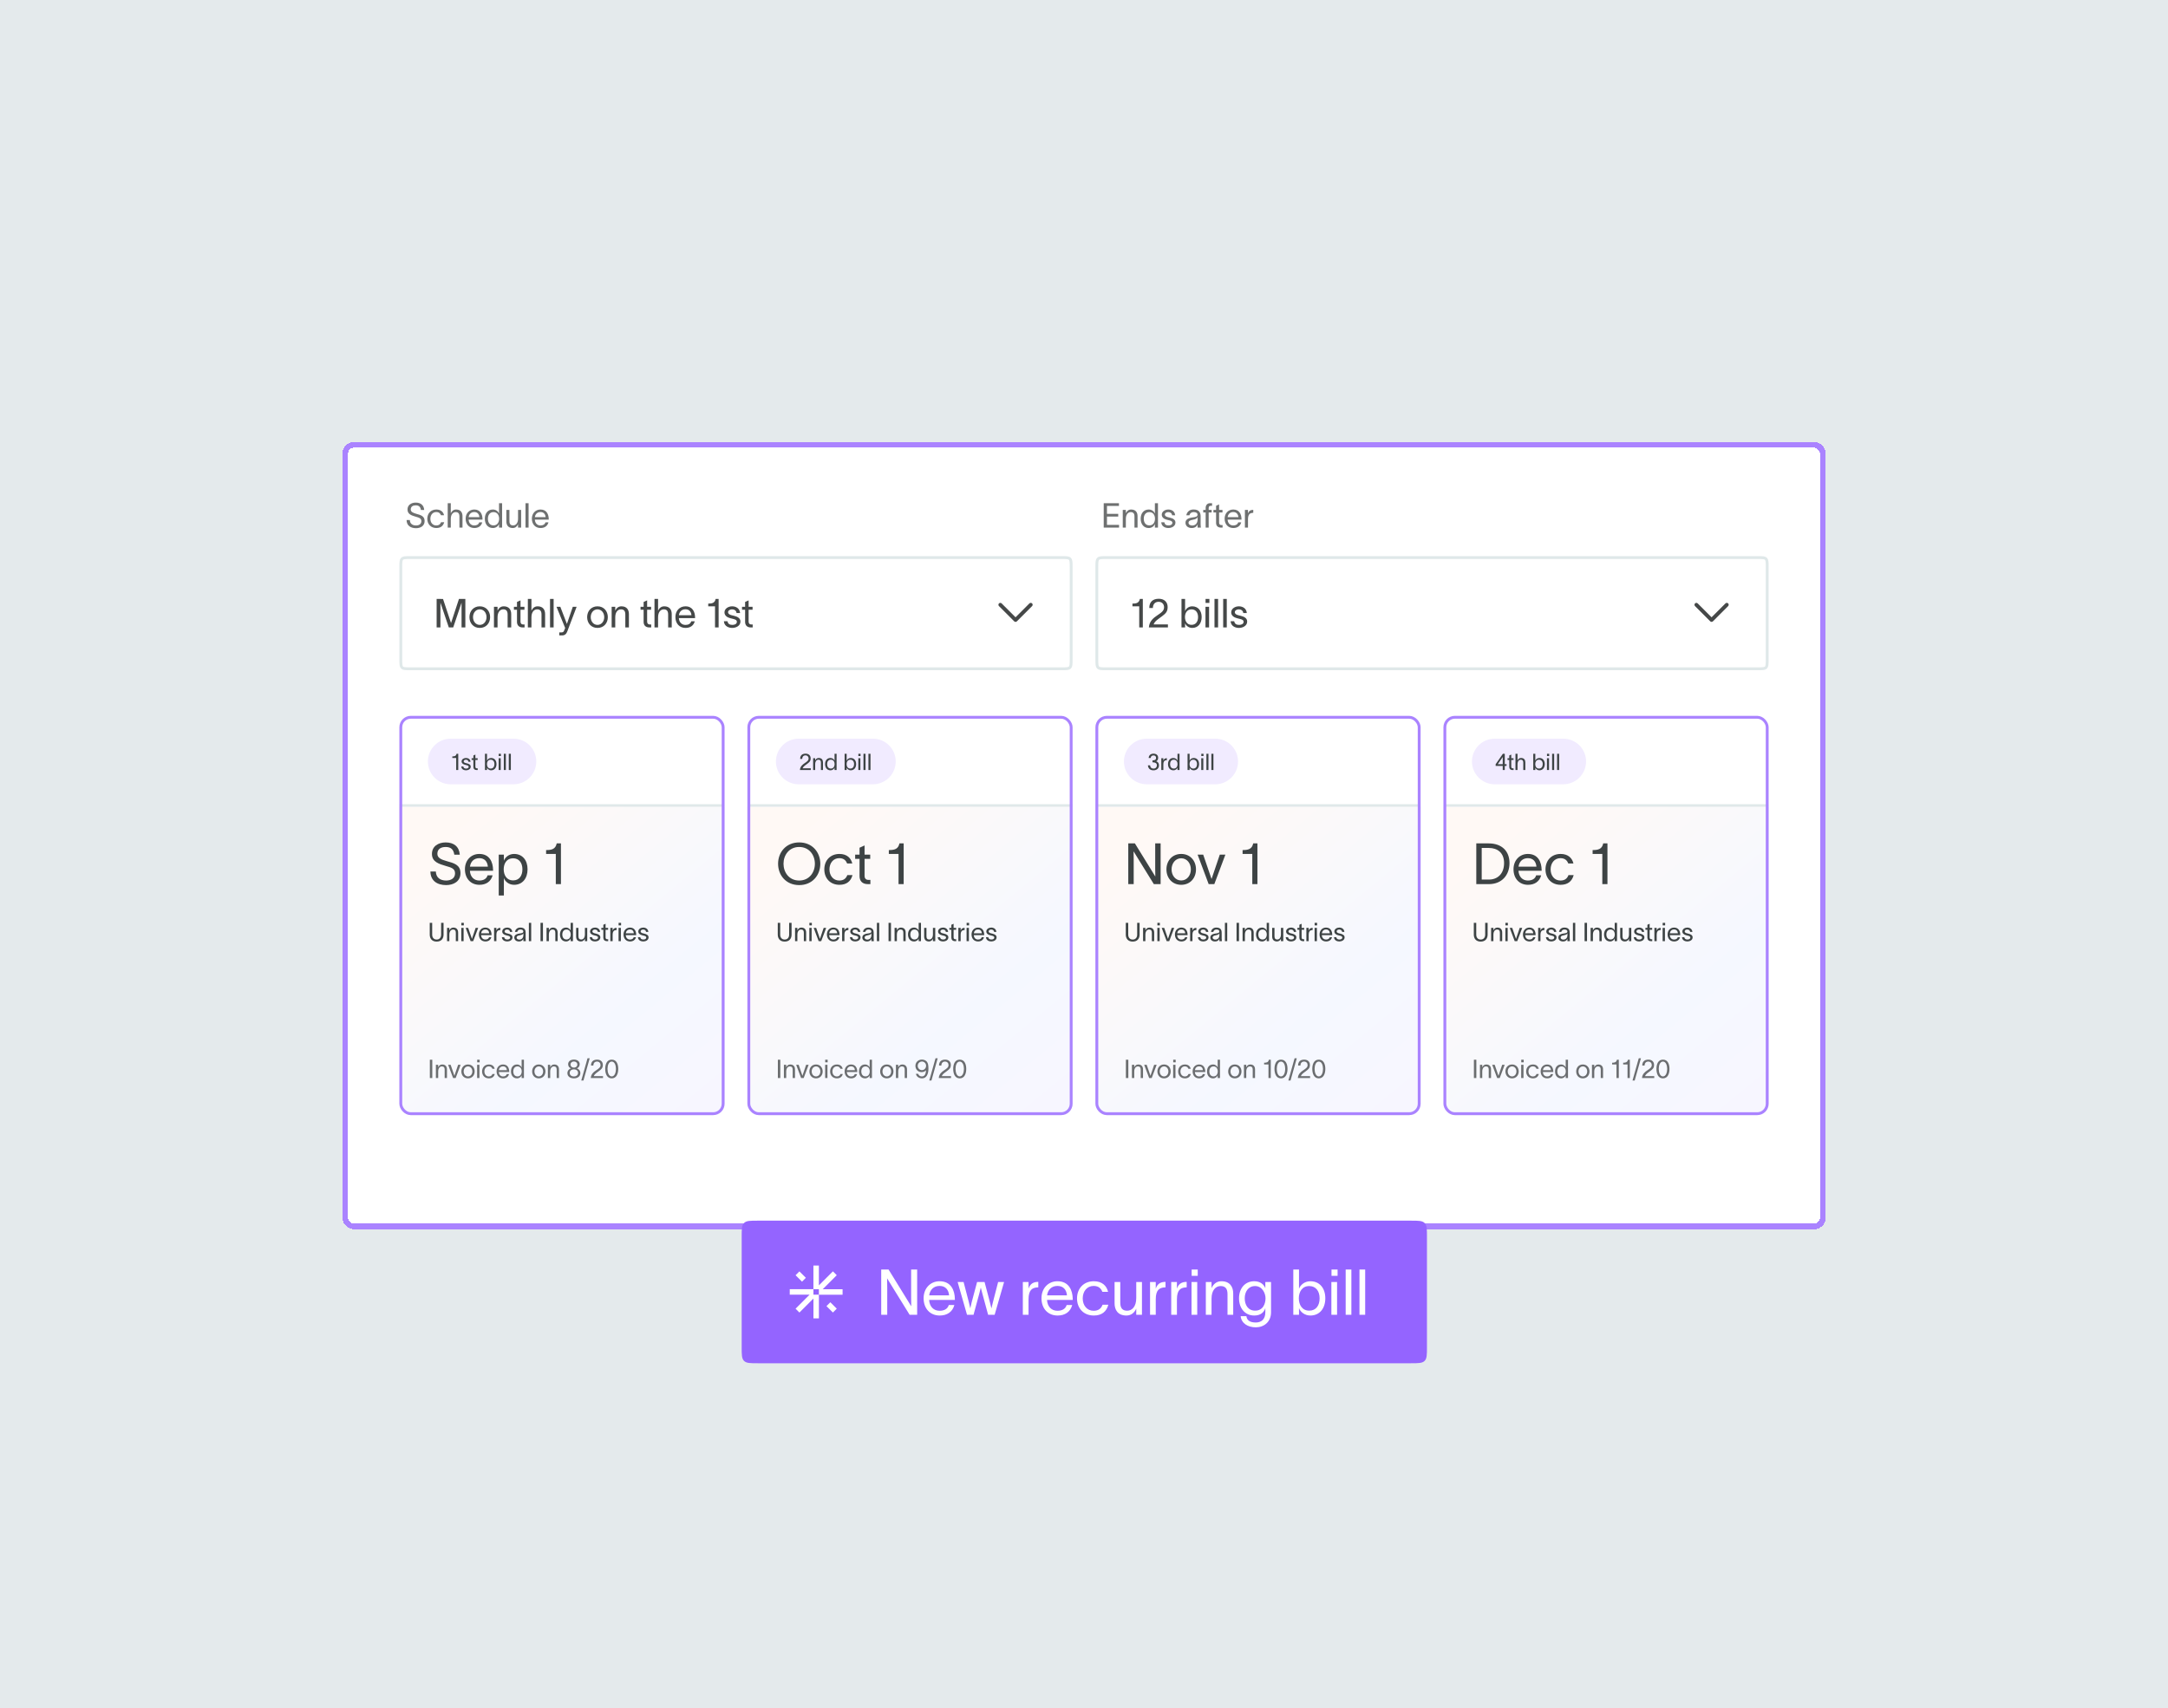 <svg width="760" height="599" viewBox="0 0 760 599" fill="none" xmlns="http://www.w3.org/2000/svg">
<rect width="760" height="599" fill="#E4EAEC"/>
<g filter="url(#filter0_dd_354_19121)">
<rect x="120" y="149" width="520" height="276" rx="4" fill="white" shape-rendering="crispEdges"/>
<rect x="121" y="150" width="518" height="274" rx="3" stroke="#AA83FF" stroke-width="2" shape-rendering="crispEdges"/>
<path d="M143.668 176.348C143.716 177.632 144.592 178.244 145.84 178.244C146.848 178.244 147.712 177.776 147.712 176.732C147.712 175.676 146.824 175.496 145.744 175.172C144.328 174.752 142.888 174.332 142.852 172.712C142.816 171.056 144.184 170.228 145.732 170.228C147.448 170.228 148.576 171.092 148.708 172.808H147.556C147.4 171.728 146.86 171.188 145.732 171.188C144.784 171.188 143.992 171.584 143.992 172.628C143.992 173.504 144.832 173.84 145.96 174.164C147.388 174.572 148.852 174.884 148.852 176.696C148.852 178.448 147.376 179.204 145.84 179.204C143.968 179.204 142.552 178.304 142.528 176.348H143.668ZM155.718 177.104C155.37 178.4 154.47 179.144 152.97 179.144C151.038 179.144 149.79 177.776 149.79 175.904C149.79 174.032 151.038 172.652 152.97 172.652C154.554 172.652 155.406 173.528 155.67 174.656H154.59C154.362 174.092 153.942 173.54 152.934 173.54C151.674 173.54 150.87 174.572 150.87 175.904C150.87 177.224 151.674 178.244 152.934 178.244C153.834 178.244 154.35 177.836 154.626 177.104H155.718ZM156.948 179V170.432H158.028V173.96C158.352 173.252 158.928 172.652 159.888 172.652C161.52 172.652 162.132 173.72 162.132 174.98V179H161.052V175.088C161.052 173.996 160.584 173.564 159.744 173.564C158.832 173.564 158.028 174.332 158.028 175.952V179H156.948ZM169.052 177.152C168.704 178.472 167.66 179.144 166.28 179.144C164.444 179.144 163.232 177.812 163.232 175.868C163.232 173.996 164.504 172.652 166.256 172.652C168.44 172.652 169.124 174.404 169.148 176V176.192H164.276C164.36 177.488 165.152 178.244 166.256 178.244C167.084 178.244 167.78 177.92 167.996 177.152H169.052ZM164.288 175.328H168.056C167.96 174.248 167.36 173.54 166.256 173.54C165.14 173.54 164.432 174.26 164.288 175.328ZM172.79 172.652C173.918 172.652 174.698 173.408 174.926 174.056H174.938V170.432H176.018V179H174.938V177.764H174.926C174.698 178.4 173.918 179.144 172.79 179.144C171.038 179.144 169.958 177.8 169.958 175.88C169.958 173.96 171.038 172.652 172.79 172.652ZM171.038 175.88C171.038 177.224 171.698 178.22 173.006 178.22C174.35 178.22 174.974 177.104 174.974 175.88C174.974 174.668 174.35 173.564 173.006 173.564C171.734 173.564 171.038 174.536 171.038 175.88ZM177.501 176.816V172.796H178.581V176.708C178.581 177.8 179.049 178.232 179.889 178.232C180.801 178.232 181.605 177.464 181.605 175.844V172.796H182.685V179H181.605V177.836C181.281 178.544 180.705 179.144 179.745 179.144C178.113 179.144 177.501 178.076 177.501 176.816ZM184.217 170.432H185.297V179H184.217V170.432ZM192.267 177.152C191.919 178.472 190.875 179.144 189.495 179.144C187.659 179.144 186.447 177.812 186.447 175.868C186.447 173.996 187.719 172.652 189.471 172.652C191.655 172.652 192.339 174.404 192.363 176V176.192H187.491C187.575 177.488 188.367 178.244 189.471 178.244C190.299 178.244 190.995 177.92 191.211 177.152H192.267ZM187.503 175.328H191.271C191.175 174.248 190.575 173.54 189.471 173.54C188.355 173.54 187.646 174.26 187.503 175.328Z" fill="#1D2020" fill-opacity="0.64"/>
<path d="M144 189.5H372C372.957 189.5 373.624 189.501 374.128 189.568C374.617 189.634 374.876 189.755 375.061 189.939C375.245 190.124 375.366 190.383 375.432 190.872C375.499 191.376 375.5 192.043 375.5 193V225C375.5 225.957 375.499 226.624 375.432 227.128C375.366 227.617 375.245 227.876 375.061 228.061C374.876 228.245 374.617 228.366 374.128 228.432C373.624 228.499 372.957 228.5 372 228.5H144C143.043 228.5 142.376 228.499 141.872 228.432C141.383 228.366 141.124 228.245 140.939 228.061C140.755 227.876 140.634 227.617 140.568 227.128C140.501 226.624 140.5 225.957 140.5 225V193C140.5 192.043 140.501 191.376 140.568 190.872C140.634 190.383 140.755 190.124 140.939 189.939C141.124 189.755 141.383 189.634 141.872 189.568C142.124 189.535 142.416 189.518 142.766 189.509L144 189.5Z" fill="white"/>
<path d="M144 189.5H372C372.957 189.5 373.624 189.501 374.128 189.568C374.617 189.634 374.876 189.755 375.061 189.939C375.245 190.124 375.366 190.383 375.432 190.872C375.499 191.376 375.5 192.043 375.5 193V225C375.5 225.957 375.499 226.624 375.432 227.128C375.366 227.617 375.245 227.876 375.061 228.061C374.876 228.245 374.617 228.366 374.128 228.432C373.624 228.499 372.957 228.5 372 228.5H144C143.043 228.5 142.376 228.499 141.872 228.432C141.383 228.366 141.124 228.245 140.939 228.061C140.755 227.876 140.634 227.617 140.568 227.128C140.501 226.624 140.5 225.957 140.5 225V193C140.5 192.043 140.501 191.376 140.568 190.872C140.634 190.383 140.755 190.124 140.939 189.939C141.124 189.755 141.383 189.634 141.872 189.568C142.124 189.535 142.416 189.518 142.766 189.509L144 189.5Z" stroke="#DFE8E9"/>
<path d="M153.064 214V204.004L155.304 204.018L158.104 212.446H158.118L160.89 204.004H163.13V214H161.8V205.404H161.772L158.874 214H157.334L154.422 205.404H154.394V214H153.064ZM168.187 214.168C165.989 214.168 164.561 212.516 164.561 210.388C164.561 208.26 165.989 206.594 168.187 206.594C170.385 206.594 171.813 208.26 171.813 210.388C171.813 212.516 170.385 214.168 168.187 214.168ZM165.821 210.388C165.821 211.872 166.773 213.104 168.187 213.104C169.601 213.104 170.553 211.872 170.553 210.388C170.553 208.89 169.601 207.658 168.187 207.658C166.773 207.658 165.821 208.89 165.821 210.388ZM173.158 214V206.762H174.418V208.12C174.796 207.294 175.468 206.594 176.588 206.594C178.492 206.594 179.206 207.84 179.206 209.31V214H177.946V209.436C177.946 208.162 177.4 207.658 176.42 207.658C175.356 207.658 174.418 208.554 174.418 210.444V214H173.158ZM182.463 211.97C182.463 212.614 182.827 212.964 183.387 212.964H183.891V214H183.261C181.861 214 181.231 213.174 181.231 212.054V207.798H180.153V206.762H181.231V205.068L182.463 204.508V206.762H183.849V207.798H182.463V211.97ZM185.039 214V204.004H186.299V208.12C186.677 207.294 187.349 206.594 188.469 206.594C190.373 206.594 191.087 207.84 191.087 209.31V214H189.827V209.436C189.827 208.162 189.281 207.658 188.301 207.658C187.237 207.658 186.299 208.554 186.299 210.444V214H185.039ZM192.818 204.004H194.078V214H192.818V204.004ZM196.427 206.762L198.723 212.754H198.737L200.795 206.762H202.139L198.863 215.4C198.541 216.268 198.009 216.8 197.029 216.8H196.049V215.736H196.847C197.547 215.736 197.659 215.344 197.869 214.826L198.121 214.196C197.113 211.718 196.091 209.24 195.083 206.762H196.427ZM209.449 214.168C207.251 214.168 205.823 212.516 205.823 210.388C205.823 208.26 207.251 206.594 209.449 206.594C211.647 206.594 213.075 208.26 213.075 210.388C213.075 212.516 211.647 214.168 209.449 214.168ZM207.083 210.388C207.083 211.872 208.035 213.104 209.449 213.104C210.863 213.104 211.815 211.872 211.815 210.388C211.815 208.89 210.863 207.658 209.449 207.658C208.035 207.658 207.083 208.89 207.083 210.388ZM214.419 214V206.762H215.679V208.12C216.057 207.294 216.729 206.594 217.849 206.594C219.753 206.594 220.467 207.84 220.467 209.31V214H219.207V209.436C219.207 208.162 218.661 207.658 217.681 207.658C216.617 207.658 215.679 208.554 215.679 210.444V214H214.419ZM226.856 211.97C226.856 212.614 227.22 212.964 227.78 212.964H228.284V214H227.654C226.254 214 225.624 213.174 225.624 212.054V207.798H224.546V206.762H225.624V205.068L226.856 204.508V206.762H228.242V207.798H226.856V211.97ZM229.431 214V204.004H230.691V208.12C231.069 207.294 231.741 206.594 232.861 206.594C234.765 206.594 235.479 207.84 235.479 209.31V214H234.219V209.436C234.219 208.162 233.673 207.658 232.693 207.658C231.629 207.658 230.691 208.554 230.691 210.444V214H229.431ZM243.552 211.844C243.146 213.384 241.928 214.168 240.318 214.168C238.176 214.168 236.762 212.614 236.762 210.346C236.762 208.162 238.246 206.594 240.29 206.594C242.838 206.594 243.636 208.638 243.664 210.5V210.724H237.98C238.078 212.236 239.002 213.118 240.29 213.118C241.256 213.118 242.068 212.74 242.32 211.844H243.552ZM237.994 209.716H242.39C242.278 208.456 241.578 207.63 240.29 207.63C238.988 207.63 238.162 208.47 237.994 209.716ZM251.913 214H250.653V206.594H248.273V205.642C249.631 205.642 250.583 205.432 250.877 204.004H251.913V214ZM258.195 208.946C258.111 208.008 257.327 207.658 256.599 207.658C255.913 207.658 255.227 208.05 255.227 208.666C255.227 209.226 255.787 209.548 256.417 209.702L257.369 209.94C258.461 210.206 259.567 210.724 259.567 211.928C259.567 213.468 257.957 214.168 256.697 214.168C255.479 214.168 253.883 213.608 253.757 211.816H255.017C255.185 212.74 255.759 213.104 256.739 213.104C257.453 213.104 258.307 212.852 258.307 212.012C258.307 211.396 257.705 211.186 257.019 211.018L256.011 210.766C254.933 210.5 253.967 209.842 253.967 208.722C253.967 207.364 255.367 206.594 256.641 206.594C258.055 206.594 259.301 207.35 259.441 208.946H258.195ZM262.43 211.97C262.43 212.614 262.794 212.964 263.354 212.964H263.858V214H263.228C261.828 214 261.198 213.174 261.198 212.054V207.798H260.12V206.762H261.198V205.068L262.43 204.508V206.762H263.816V207.798H262.43V211.97Z" fill="#1D2020" fill-opacity="0.82"/>
<path d="M356.474 211.855C356.213 212.116 355.791 212.116 355.532 211.855L350.196 206.521C349.935 206.26 349.935 205.838 350.196 205.58C350.457 205.321 350.879 205.318 351.138 205.58L355.999 210.441L360.863 205.577C361.125 205.316 361.547 205.316 361.805 205.577C362.064 205.838 362.066 206.26 361.805 206.519L356.474 211.855Z" fill="#1D2020" fill-opacity="0.82"/>
<path d="M392.252 170.432V171.392H388.052V174.164H392V175.124H388.052V178.04H392.288V179H386.912V170.432H392.252ZM393.588 179V172.796H394.668V173.96C394.992 173.252 395.568 172.652 396.528 172.652C398.16 172.652 398.772 173.72 398.772 174.98V179H397.692V175.088C397.692 173.996 397.224 173.564 396.384 173.564C395.472 173.564 394.668 174.332 394.668 175.952V179H393.588ZM402.704 172.652C403.832 172.652 404.612 173.408 404.84 174.056H404.852V170.432H405.932V179H404.852V177.764H404.84C404.612 178.4 403.832 179.144 402.704 179.144C400.952 179.144 399.872 177.8 399.872 175.88C399.872 173.96 400.952 172.652 402.704 172.652ZM400.952 175.88C400.952 177.224 401.612 178.22 402.92 178.22C404.264 178.22 404.888 177.104 404.888 175.88C404.888 174.668 404.264 173.564 402.92 173.564C401.648 173.564 400.952 174.536 400.952 175.88ZM410.883 174.668C410.811 173.864 410.139 173.564 409.515 173.564C408.927 173.564 408.339 173.9 408.339 174.428C408.339 174.908 408.819 175.184 409.359 175.316L410.175 175.52C411.111 175.748 412.059 176.192 412.059 177.224C412.059 178.544 410.679 179.144 409.599 179.144C408.555 179.144 407.187 178.664 407.079 177.128H408.159C408.303 177.92 408.795 178.232 409.635 178.232C410.247 178.232 410.979 178.016 410.979 177.296C410.979 176.768 410.463 176.588 409.875 176.444L409.011 176.228C408.087 176 407.259 175.436 407.259 174.476C407.259 173.312 408.459 172.652 409.551 172.652C410.763 172.652 411.831 173.3 411.951 174.668H410.883ZM415.877 174.668C416.009 173.768 416.765 172.64 418.385 172.64C420.665 172.64 420.881 174.116 420.881 175.076V177.74C420.881 178.208 420.929 178.7 420.977 179H419.825C419.801 178.7 419.801 178.448 419.801 178.1V177.86H419.789C419.645 178.34 419.129 179.144 417.749 179.144C416.261 179.144 415.577 178.196 415.577 177.308C415.577 175.556 417.785 175.496 418.721 175.328C419.537 175.184 419.801 174.956 419.801 174.44C419.801 173.924 419.309 173.552 418.421 173.552C417.665 173.552 417.101 173.996 416.957 174.668H415.877ZM416.645 177.308C416.645 177.896 417.185 178.268 417.941 178.268C418.889 178.268 419.825 177.656 419.825 176.12L419.813 175.256C419.693 175.664 419.429 176.024 418.085 176.264C417.185 176.42 416.645 176.684 416.645 177.308ZM422.65 172.1C422.65 171.236 423.118 170.432 424.222 170.432H424.894V171.344H424.498C424.03 171.344 423.706 171.5 423.706 172.148V172.796H424.75V173.684H423.706V179H422.65V173.684H421.798V172.796H422.65V172.1ZM427.357 177.26C427.357 177.812 427.669 178.112 428.149 178.112H428.581V179H428.041C426.841 179 426.301 178.292 426.301 177.332V173.684H425.377V172.796H426.301V171.344L427.357 170.864V172.796H428.545V173.684H427.357V177.26ZM435.118 177.152C434.77 178.472 433.726 179.144 432.346 179.144C430.51 179.144 429.298 177.812 429.298 175.868C429.298 173.996 430.57 172.652 432.322 172.652C434.506 172.652 435.19 174.404 435.214 176V176.192H430.342C430.426 177.488 431.218 178.244 432.322 178.244C433.15 178.244 433.846 177.92 434.062 177.152H435.118ZM430.354 175.328H434.122C434.026 174.248 433.426 173.54 432.322 173.54C431.206 173.54 430.498 174.26 430.354 175.328ZM437.489 172.796V174.044C437.801 173.132 438.401 172.772 439.337 172.772V173.804C439.289 173.804 439.097 173.816 438.941 173.84C438.221 173.948 437.489 174.272 437.489 176.072V179H436.409V172.796H437.489Z" fill="#1D2020" fill-opacity="0.64"/>
<path d="M388 189.5H616C616.957 189.5 617.624 189.501 618.128 189.568C618.617 189.634 618.876 189.755 619.061 189.939C619.245 190.124 619.366 190.383 619.432 190.872C619.499 191.376 619.5 192.043 619.5 193V225C619.5 225.957 619.499 226.624 619.432 227.128C619.366 227.617 619.245 227.876 619.061 228.061C618.876 228.245 618.617 228.366 618.128 228.432C617.624 228.499 616.957 228.5 616 228.5H388C387.043 228.5 386.376 228.499 385.872 228.432C385.383 228.366 385.124 228.245 384.939 228.061C384.755 227.876 384.634 227.617 384.568 227.128C384.501 226.624 384.5 225.957 384.5 225V193C384.5 192.043 384.501 191.376 384.568 190.872C384.634 190.383 384.755 190.124 384.939 189.939C385.124 189.755 385.383 189.634 385.872 189.568C386.124 189.535 386.416 189.518 386.766 189.509L388 189.5Z" fill="white"/>
<path d="M388 189.5H616C616.957 189.5 617.624 189.501 618.128 189.568C618.617 189.634 618.876 189.755 619.061 189.939C619.245 190.124 619.366 190.383 619.432 190.872C619.499 191.376 619.5 192.043 619.5 193V225C619.5 225.957 619.499 226.624 619.432 227.128C619.366 227.617 619.245 227.876 619.061 228.061C618.876 228.245 618.617 228.366 618.128 228.432C617.624 228.499 616.957 228.5 616 228.5H388C387.043 228.5 386.376 228.499 385.872 228.432C385.383 228.366 385.124 228.245 384.939 228.061C384.755 227.876 384.634 227.617 384.568 227.128C384.501 226.624 384.5 225.957 384.5 225V193C384.5 192.043 384.501 191.376 384.568 190.872C384.634 190.383 384.755 190.124 384.939 189.939C385.124 189.755 385.383 189.634 385.872 189.568C386.124 189.535 386.416 189.518 386.766 189.509L388 189.5Z" stroke="#DFE8E9"/>
<path d="M400.62 214H399.36V206.594H396.98V205.642C398.338 205.642 399.29 205.432 399.584 204.004H400.62V214ZM402.884 207.182C402.884 205.054 404.116 203.948 406.216 203.948C408.078 203.948 409.324 205.04 409.324 206.846C409.324 208.596 408.484 209.198 407.35 210.08C406.174 211.004 404.802 211.732 404.41 212.936H409.422V214H402.744C402.884 211.816 404.34 210.668 405.698 209.758C407.266 208.708 408.064 208.106 408.064 206.902C408.064 205.88 407.392 205.012 406.146 205.012C404.76 205.012 404.158 206.02 404.144 207.182H402.884ZM417.943 206.594C419.987 206.594 421.247 208.12 421.247 210.36C421.247 212.6 419.987 214.168 417.943 214.168C416.627 214.168 415.717 213.3 415.451 212.558H415.437V214H414.177V204.004H415.437V208.232H415.451C415.717 207.476 416.627 206.594 417.943 206.594ZM415.395 210.36C415.395 211.788 416.123 213.09 417.691 213.09C419.217 213.09 419.987 211.928 419.987 210.36C419.987 208.792 419.175 207.658 417.691 207.658C416.123 207.658 415.395 208.946 415.395 210.36ZM423.957 205.404H422.613V204.004H423.957V205.404ZM422.585 214V206.762H423.845V214H422.585ZM425.744 204.004H427.004V214H425.744V204.004ZM428.792 204.004H430.052V214H428.792V204.004ZM435.831 208.946C435.747 208.008 434.963 207.658 434.235 207.658C433.549 207.658 432.863 208.05 432.863 208.666C432.863 209.226 433.423 209.548 434.053 209.702L435.005 209.94C436.097 210.206 437.203 210.724 437.203 211.928C437.203 213.468 435.593 214.168 434.333 214.168C433.115 214.168 431.519 213.608 431.393 211.816H432.653C432.821 212.74 433.395 213.104 434.375 213.104C435.089 213.104 435.943 212.852 435.943 212.012C435.943 211.396 435.341 211.186 434.655 211.018L433.647 210.766C432.569 210.5 431.603 209.842 431.603 208.722C431.603 207.364 433.003 206.594 434.277 206.594C435.691 206.594 436.937 207.35 437.077 208.946H435.831Z" fill="#1D2020" fill-opacity="0.82"/>
<path d="M600.474 211.855C600.213 212.116 599.791 212.116 599.532 211.855L594.196 206.521C593.935 206.26 593.935 205.838 594.196 205.58C594.457 205.321 594.879 205.318 595.138 205.58L599.999 210.441L604.863 205.577C605.125 205.316 605.547 205.316 605.805 205.577C606.064 205.838 606.066 206.26 605.805 206.519L600.474 211.855Z" fill="#1D2020" fill-opacity="0.82"/>
<g clip-path="url(#clip0_354_19121)">
<mask id="path-13-inside-1_354_19121" fill="white">
<path d="M140 245H254V277H140V245Z"/>
</mask>
<path d="M140 245H254V277H140V245Z" fill="white"/>
<path d="M254 277V276H140V277V278H254V277Z" fill="#DFE8E9" mask="url(#path-13-inside-1_354_19121)"/>
<path d="M150 261C150 256.582 153.582 253 158 253H180C184.418 253 188 256.582 188 261C188 265.418 184.418 269 180 269H158C153.582 269 150 265.418 150 261Z" fill="#F1EBFF"/>
<path d="M160.64 264H159.92V259.768H158.56V259.224C159.336 259.224 159.88 259.104 160.048 258.288H160.64V264ZM164.23 261.112C164.182 260.576 163.734 260.376 163.318 260.376C162.926 260.376 162.534 260.6 162.534 260.952C162.534 261.272 162.854 261.456 163.214 261.544L163.758 261.68C164.382 261.832 165.014 262.128 165.014 262.816C165.014 263.696 164.094 264.096 163.374 264.096C162.678 264.096 161.766 263.776 161.694 262.752H162.414C162.51 263.28 162.838 263.488 163.398 263.488C163.806 263.488 164.294 263.344 164.294 262.864C164.294 262.512 163.95 262.392 163.558 262.296L162.982 262.152C162.366 262 161.814 261.624 161.814 260.984C161.814 260.208 162.613 259.768 163.342 259.768C164.15 259.768 164.862 260.2 164.942 261.112H164.23ZM166.65 262.84C166.65 263.208 166.858 263.408 167.178 263.408H167.466V264H167.106C166.306 264 165.946 263.528 165.946 262.888V260.456H165.33V259.864H165.946V258.896L166.65 258.576V259.864H167.442V260.456H166.65V262.84ZM172.156 259.768C173.324 259.768 174.044 260.64 174.044 261.92C174.044 263.2 173.324 264.096 172.156 264.096C171.404 264.096 170.884 263.6 170.732 263.176H170.724V264H170.004V258.288H170.724V260.704H170.732C170.884 260.272 171.404 259.768 172.156 259.768ZM170.7 261.92C170.7 262.736 171.116 263.48 172.012 263.48C172.884 263.48 173.324 262.816 173.324 261.92C173.324 261.024 172.86 260.376 172.012 260.376C171.116 260.376 170.7 261.112 170.7 261.92ZM175.593 259.088H174.825V258.288H175.593V259.088ZM174.809 264V259.864H175.529V264H174.809ZM176.614 258.288H177.334V264H176.614V258.288ZM178.356 258.288H179.076V264H178.356V258.288Z" fill="#3D4344"/>
<rect width="114" height="108" transform="translate(140 277)" fill="white"/>
<rect width="114" height="108" transform="translate(140 277)" fill="url(#paint0_linear_354_19121)"/>
<rect width="114" height="108" transform="translate(140 277)" fill="white" fill-opacity="0.5"/>
<path d="M152.78 299.58C152.86 301.72 154.32 302.74 156.4 302.74C158.08 302.74 159.52 301.96 159.52 300.22C159.52 298.46 158.04 298.16 156.24 297.62C153.88 296.92 151.48 296.22 151.42 293.52C151.36 290.76 153.64 289.38 156.22 289.38C159.08 289.38 160.96 290.82 161.18 293.68H159.26C159 291.88 158.1 290.98 156.22 290.98C154.64 290.98 153.32 291.64 153.32 293.38C153.32 294.84 154.72 295.4 156.6 295.94C158.98 296.62 161.42 297.14 161.42 300.16C161.42 303.08 158.96 304.34 156.4 304.34C153.28 304.34 150.92 302.84 150.88 299.58H152.78ZM172.684 300.92C172.104 303.12 170.364 304.24 168.064 304.24C165.004 304.24 162.984 302.02 162.984 298.78C162.984 295.66 165.104 293.42 168.024 293.42C171.664 293.42 172.804 296.34 172.844 299V299.32H164.724C164.864 301.48 166.184 302.74 168.024 302.74C169.404 302.74 170.564 302.2 170.924 300.92H172.684ZM164.744 297.88H171.024C170.864 296.08 169.864 294.9 168.024 294.9C166.164 294.9 164.984 296.1 164.744 297.88ZM180.215 293.42C183.135 293.42 184.935 295.6 184.935 298.8C184.935 302 183.135 304.24 180.215 304.24C178.335 304.24 177.035 303 176.655 301.94H176.635V308H174.835V293.66H176.635V295.76H176.655C177.035 294.68 178.335 293.42 180.215 293.42ZM176.575 298.8C176.575 300.84 177.615 302.7 179.855 302.7C182.035 302.7 183.135 301.04 183.135 298.8C183.135 296.56 181.975 294.94 179.855 294.94C177.615 294.94 176.575 296.78 176.575 298.8ZM196.639 304H194.839V293.42H191.439V292.06C193.379 292.06 194.739 291.76 195.159 289.72H196.639V304Z" fill="#3D4344"/>
<path d="M155.49 321.714C155.49 323.064 154.725 324.153 153.069 324.153C151.413 324.153 150.648 323.064 150.648 321.714V317.574H151.503V321.714C151.503 322.641 151.989 323.433 153.069 323.433C154.149 323.433 154.635 322.641 154.635 321.714V317.574H155.49V321.714ZM156.711 324V319.347H157.521V320.22C157.764 319.689 158.196 319.239 158.916 319.239C160.14 319.239 160.599 320.04 160.599 320.985V324H159.789V321.066C159.789 320.247 159.438 319.923 158.808 319.923C158.124 319.923 157.521 320.499 157.521 321.714V324H156.711ZM162.594 318.474H161.73V317.574H162.594V318.474ZM161.712 324V319.347H162.522V324H161.712ZM164.12 319.347C164.561 320.625 164.993 321.903 165.434 323.181H165.443L166.739 319.347H167.621C167.036 320.895 166.46 322.452 165.875 324H164.984C164.399 322.452 163.823 320.895 163.238 319.347H164.12ZM172.24 322.614C171.979 323.604 171.196 324.108 170.161 324.108C168.784 324.108 167.875 323.109 167.875 321.651C167.875 320.247 168.829 319.239 170.143 319.239C171.781 319.239 172.294 320.553 172.312 321.75V321.894H168.658C168.721 322.866 169.315 323.433 170.143 323.433C170.764 323.433 171.286 323.19 171.448 322.614H172.24ZM168.667 321.246H171.493C171.421 320.436 170.971 319.905 170.143 319.905C169.306 319.905 168.775 320.445 168.667 321.246ZM174.018 319.347V320.283C174.252 319.599 174.702 319.329 175.404 319.329V320.103C175.368 320.103 175.224 320.112 175.107 320.13C174.567 320.211 174.018 320.454 174.018 321.804V324H173.208V319.347H174.018ZM178.779 320.751C178.725 320.148 178.221 319.923 177.753 319.923C177.312 319.923 176.871 320.175 176.871 320.571C176.871 320.931 177.231 321.138 177.636 321.237L178.248 321.39C178.95 321.561 179.661 321.894 179.661 322.668C179.661 323.658 178.626 324.108 177.816 324.108C177.033 324.108 176.007 323.748 175.926 322.596H176.736C176.844 323.19 177.213 323.424 177.843 323.424C178.302 323.424 178.851 323.262 178.851 322.722C178.851 322.326 178.464 322.191 178.023 322.083L177.375 321.921C176.682 321.75 176.061 321.327 176.061 320.607C176.061 319.734 176.961 319.239 177.78 319.239C178.689 319.239 179.49 319.725 179.58 320.751H178.779ZM180.511 320.751C180.61 320.076 181.177 319.23 182.392 319.23C184.102 319.23 184.264 320.337 184.264 321.057V323.055C184.264 323.406 184.3 323.775 184.336 324H183.472C183.454 323.775 183.454 323.586 183.454 323.325V323.145H183.445C183.337 323.505 182.95 324.108 181.915 324.108C180.799 324.108 180.286 323.397 180.286 322.731C180.286 321.417 181.942 321.372 182.644 321.246C183.256 321.138 183.454 320.967 183.454 320.58C183.454 320.193 183.085 319.914 182.419 319.914C181.852 319.914 181.429 320.247 181.321 320.751H180.511ZM181.087 322.731C181.087 323.172 181.492 323.451 182.059 323.451C182.77 323.451 183.472 322.992 183.472 321.84L183.463 321.192C183.373 321.498 183.175 321.768 182.167 321.948C181.492 322.065 181.087 322.263 181.087 322.731ZM185.398 317.574H186.208V324H185.398V317.574ZM189.479 317.574H190.334V324H189.479V317.574ZM191.595 324V319.347H192.405V320.22C192.648 319.689 193.08 319.239 193.8 319.239C195.024 319.239 195.483 320.04 195.483 320.985V324H194.673V321.066C194.673 320.247 194.322 319.923 193.692 319.923C193.008 319.923 192.405 320.499 192.405 321.714V324H191.595ZM198.432 319.239C199.278 319.239 199.863 319.806 200.034 320.292H200.043V317.574H200.853V324H200.043V323.073H200.034C199.863 323.55 199.278 324.108 198.432 324.108C197.118 324.108 196.308 323.1 196.308 321.66C196.308 320.22 197.118 319.239 198.432 319.239ZM197.118 321.66C197.118 322.668 197.613 323.415 198.594 323.415C199.602 323.415 200.07 322.578 200.07 321.66C200.07 320.751 199.602 319.923 198.594 319.923C197.64 319.923 197.118 320.652 197.118 321.66ZM201.965 322.362V319.347H202.775V322.281C202.775 323.1 203.126 323.424 203.756 323.424C204.44 323.424 205.043 322.848 205.043 321.633V319.347H205.853V324H205.043V323.127C204.8 323.658 204.368 324.108 203.648 324.108C202.424 324.108 201.965 323.307 201.965 322.362ZM209.567 320.751C209.513 320.148 209.009 319.923 208.541 319.923C208.1 319.923 207.659 320.175 207.659 320.571C207.659 320.931 208.019 321.138 208.424 321.237L209.036 321.39C209.738 321.561 210.449 321.894 210.449 322.668C210.449 323.658 209.414 324.108 208.604 324.108C207.821 324.108 206.795 323.748 206.714 322.596H207.524C207.632 323.19 208.001 323.424 208.631 323.424C209.09 323.424 209.639 323.262 209.639 322.722C209.639 322.326 209.252 322.191 208.811 322.083L208.163 321.921C207.47 321.75 206.849 321.327 206.849 320.607C206.849 319.734 207.749 319.239 208.568 319.239C209.477 319.239 210.278 319.725 210.368 320.751H209.567ZM212.289 322.695C212.289 323.109 212.523 323.334 212.883 323.334H213.207V324H212.802C211.902 324 211.497 323.469 211.497 322.749V320.013H210.804V319.347H211.497V318.258L212.289 317.898V319.347H213.18V320.013H212.289V322.695ZM214.764 319.347V320.283C214.998 319.599 215.448 319.329 216.15 319.329V320.103C216.114 320.103 215.97 320.112 215.853 320.13C215.313 320.211 214.764 320.454 214.764 321.804V324H213.954V319.347H214.764ZM217.719 318.474H216.855V317.574H217.719V318.474ZM216.837 324V319.347H217.647V324H216.837ZM222.944 322.614C222.683 323.604 221.9 324.108 220.865 324.108C219.488 324.108 218.579 323.109 218.579 321.651C218.579 320.247 219.533 319.239 220.847 319.239C222.485 319.239 222.998 320.553 223.016 321.75V321.894H219.362C219.425 322.866 220.019 323.433 220.847 323.433C221.468 323.433 221.99 323.19 222.152 322.614H222.944ZM219.371 321.246H222.197C222.125 320.436 221.675 319.905 220.847 319.905C220.01 319.905 219.479 320.445 219.371 321.246ZM226.477 320.751C226.423 320.148 225.919 319.923 225.451 319.923C225.01 319.923 224.569 320.175 224.569 320.571C224.569 320.931 224.929 321.138 225.334 321.237L225.946 321.39C226.648 321.561 227.359 321.894 227.359 322.668C227.359 323.658 226.324 324.108 225.514 324.108C224.731 324.108 223.705 323.748 223.624 322.596H224.434C224.542 323.19 224.911 323.424 225.541 323.424C226 323.424 226.549 323.262 226.549 322.722C226.549 322.326 226.162 322.191 225.721 322.083L225.073 321.921C224.38 321.75 223.759 321.327 223.759 320.607C223.759 319.734 224.659 319.239 225.478 319.239C226.387 319.239 227.188 319.725 227.278 320.751H226.477Z" fill="#3D4344"/>
<path d="M150.684 365.574H151.539V372H150.684V365.574ZM152.8 372V367.347H153.61V368.22C153.853 367.689 154.285 367.239 155.005 367.239C156.229 367.239 156.688 368.04 156.688 368.985V372H155.878V369.066C155.878 368.247 155.527 367.923 154.897 367.923C154.213 367.923 153.61 368.499 153.61 369.714V372H152.8ZM157.976 367.347C158.417 368.625 158.849 369.903 159.29 371.181H159.299L160.595 367.347H161.477C160.892 368.895 160.316 370.452 159.731 372H158.84C158.255 370.452 157.679 368.895 157.094 367.347H157.976ZM164.062 372.108C162.649 372.108 161.731 371.046 161.731 369.678C161.731 368.31 162.649 367.239 164.062 367.239C165.475 367.239 166.393 368.31 166.393 369.678C166.393 371.046 165.475 372.108 164.062 372.108ZM162.541 369.678C162.541 370.632 163.153 371.424 164.062 371.424C164.971 371.424 165.583 370.632 165.583 369.678C165.583 368.715 164.971 367.923 164.062 367.923C163.153 367.923 162.541 368.715 162.541 369.678ZM168.14 366.474H167.276V365.574H168.14V366.474ZM167.258 372V367.347H168.068V372H167.258ZM173.446 370.578C173.185 371.55 172.51 372.108 171.385 372.108C169.936 372.108 169 371.082 169 369.678C169 368.274 169.936 367.239 171.385 367.239C172.573 367.239 173.212 367.896 173.41 368.742H172.6C172.429 368.319 172.114 367.905 171.358 367.905C170.413 367.905 169.81 368.679 169.81 369.678C169.81 370.668 170.413 371.433 171.358 371.433C172.033 371.433 172.42 371.127 172.627 370.578H173.446ZM178.445 370.614C178.184 371.604 177.401 372.108 176.366 372.108C174.989 372.108 174.08 371.109 174.08 369.651C174.08 368.247 175.034 367.239 176.348 367.239C177.986 367.239 178.499 368.553 178.517 369.75V369.894H174.863C174.926 370.866 175.52 371.433 176.348 371.433C176.969 371.433 177.491 371.19 177.653 370.614H178.445ZM174.872 369.246H177.698C177.626 368.436 177.176 367.905 176.348 367.905C175.511 367.905 174.98 368.445 174.872 369.246ZM181.249 367.239C182.095 367.239 182.68 367.806 182.851 368.292H182.86V365.574H183.67V372H182.86V371.073H182.851C182.68 371.55 182.095 372.108 181.249 372.108C179.935 372.108 179.125 371.1 179.125 369.66C179.125 368.22 179.935 367.239 181.249 367.239ZM179.935 369.66C179.935 370.668 180.43 371.415 181.411 371.415C182.419 371.415 182.887 370.578 182.887 369.66C182.887 368.751 182.419 367.923 181.411 367.923C180.457 367.923 179.935 368.652 179.935 369.66ZM188.874 372.108C187.461 372.108 186.543 371.046 186.543 369.678C186.543 368.31 187.461 367.239 188.874 367.239C190.287 367.239 191.205 368.31 191.205 369.678C191.205 371.046 190.287 372.108 188.874 372.108ZM187.353 369.678C187.353 370.632 187.965 371.424 188.874 371.424C189.783 371.424 190.395 370.632 190.395 369.678C190.395 368.715 189.783 367.923 188.874 367.923C187.965 367.923 187.353 368.715 187.353 369.678ZM192.069 372V367.347H192.879V368.22C193.122 367.689 193.554 367.239 194.274 367.239C195.498 367.239 195.957 368.04 195.957 368.985V372H195.147V369.066C195.147 368.247 194.796 367.923 194.166 367.923C193.482 367.923 192.879 368.499 192.879 369.714V372H192.069ZM201.189 365.52C202.35 365.52 203.214 366.141 203.214 367.122C203.214 367.86 202.782 368.427 202.224 368.598C202.818 368.769 203.448 369.363 203.448 370.254C203.448 371.424 202.467 372.108 201.198 372.108C199.884 372.108 198.894 371.424 198.903 370.254C198.912 369.363 199.578 368.76 200.163 368.589C199.533 368.382 199.164 367.869 199.164 367.122C199.164 366.141 200.028 365.52 201.189 365.52ZM199.713 370.191C199.713 370.884 200.235 371.433 201.189 371.433C202.134 371.433 202.638 370.884 202.638 370.182C202.638 369.507 202.134 368.958 201.189 368.958C200.235 368.958 199.713 369.507 199.713 370.191ZM199.983 367.266C199.983 367.824 200.442 368.328 201.189 368.328C201.936 368.328 202.395 367.833 202.395 367.266C202.395 366.699 201.936 366.204 201.189 366.204C200.433 366.204 199.983 366.699 199.983 367.266ZM205.96 365.061H206.725L204.529 372.873H203.764L205.96 365.061ZM207.186 367.617C207.186 366.249 207.978 365.538 209.328 365.538C210.525 365.538 211.326 366.24 211.326 367.401C211.326 368.526 210.786 368.913 210.057 369.48C209.301 370.074 208.419 370.542 208.167 371.316H211.389V372H207.096C207.186 370.596 208.122 369.858 208.995 369.273C210.003 368.598 210.516 368.211 210.516 367.437C210.516 366.78 210.084 366.222 209.283 366.222C208.392 366.222 208.005 366.87 207.996 367.617H207.186ZM214.443 371.424C215.496 371.424 215.919 369.993 215.919 368.787C215.919 367.59 215.496 366.222 214.443 366.222C213.39 366.222 212.967 367.59 212.967 368.787C212.967 369.993 213.39 371.424 214.443 371.424ZM212.157 368.787C212.157 367.149 212.751 365.538 214.443 365.538C216.135 365.538 216.729 367.149 216.729 368.787C216.729 370.425 216.135 372.108 214.443 372.108C212.751 372.108 212.157 370.434 212.157 368.787Z" fill="#1D2020" fill-opacity="0.64"/>
</g>
<rect x="140.5" y="245.5" width="113" height="139" rx="3.5" stroke="#AA83FF"/>
<g clip-path="url(#clip1_354_19121)">
<mask id="path-22-inside-2_354_19121" fill="white">
<path d="M262 245H376V277H262V245Z"/>
</mask>
<path d="M262 245H376V277H262V245Z" fill="white"/>
<path d="M376 277V276H262V277V278H376V277Z" fill="#DFE8E9" mask="url(#path-22-inside-2_354_19121)"/>
<path d="M272 261C272 256.582 275.582 253 280 253H306C310.418 253 314 256.582 314 261C314 265.418 310.418 269 306 269H280C275.582 269 272 265.418 272 261Z" fill="#F1EBFF"/>
<path d="M280.496 260.104C280.496 258.888 281.2 258.256 282.4 258.256C283.464 258.256 284.176 258.88 284.176 259.912C284.176 260.912 283.696 261.256 283.048 261.76C282.376 262.288 281.592 262.704 281.368 263.392H284.232V264H280.416C280.496 262.752 281.328 262.096 282.104 261.576C283 260.976 283.456 260.632 283.456 259.944C283.456 259.36 283.072 258.864 282.36 258.864C281.568 258.864 281.224 259.44 281.216 260.104H280.496ZM285.043 264V259.864H285.763V260.64C285.979 260.168 286.363 259.768 287.003 259.768C288.091 259.768 288.499 260.48 288.499 261.32V264H287.779V261.392C287.779 260.664 287.467 260.376 286.907 260.376C286.299 260.376 285.763 260.888 285.763 261.968V264H285.043ZM291.121 259.768C291.873 259.768 292.393 260.272 292.545 260.704H292.553V258.288H293.273V264H292.553V263.176H292.545C292.393 263.6 291.873 264.096 291.121 264.096C289.953 264.096 289.233 263.2 289.233 261.92C289.233 260.64 289.953 259.768 291.121 259.768ZM289.953 261.92C289.953 262.816 290.393 263.48 291.265 263.48C292.161 263.48 292.577 262.736 292.577 261.92C292.577 261.112 292.161 260.376 291.265 260.376C290.417 260.376 289.953 261.024 289.953 261.92ZM298.234 259.768C299.402 259.768 300.122 260.64 300.122 261.92C300.122 263.2 299.402 264.096 298.234 264.096C297.482 264.096 296.962 263.6 296.81 263.176H296.802V264H296.082V258.288H296.802V260.704H296.81C296.962 260.272 297.482 259.768 298.234 259.768ZM296.778 261.92C296.778 262.736 297.194 263.48 298.09 263.48C298.962 263.48 299.402 262.816 299.402 261.92C299.402 261.024 298.938 260.376 298.09 260.376C297.194 260.376 296.778 261.112 296.778 261.92ZM301.671 259.088H300.903V258.288H301.671V259.088ZM300.887 264V259.864H301.607V264H300.887ZM302.692 258.288H303.412V264H302.692V258.288ZM304.434 258.288H305.154V264H304.434V258.288Z" fill="#3D4344"/>
<rect width="114" height="108" transform="translate(262 277)" fill="white"/>
<rect width="114" height="108" transform="translate(262 277)" fill="url(#paint1_linear_354_19121)"/>
<rect width="114" height="108" transform="translate(262 277)" fill="white" fill-opacity="0.5"/>
<path d="M280.16 289.38C284.78 289.38 287.56 292.84 287.56 296.86C287.56 300.88 284.78 304.34 280.16 304.34C275.54 304.34 272.76 300.88 272.76 296.86C272.76 292.84 275.54 289.38 280.16 289.38ZM274.66 296.86C274.66 299.86 276.6 302.74 280.16 302.74C283.72 302.74 285.66 299.86 285.66 296.86C285.66 293.86 283.72 290.98 280.16 290.98C276.6 290.98 274.66 293.86 274.66 296.86ZM298.848 300.84C298.268 303 296.768 304.24 294.268 304.24C291.048 304.24 288.968 301.96 288.968 298.84C288.968 295.72 291.048 293.42 294.268 293.42C296.908 293.42 298.328 294.88 298.768 296.76H296.968C296.588 295.82 295.888 294.9 294.208 294.9C292.108 294.9 290.768 296.62 290.768 298.84C290.768 301.04 292.108 302.74 294.208 302.74C295.708 302.74 296.568 302.06 297.028 300.84H298.848ZM303.077 301.1C303.077 302.02 303.597 302.52 304.397 302.52H305.117V304H304.217C302.217 304 301.317 302.82 301.317 301.22V295.14H299.777V293.66H301.317V291.24L303.077 290.44V293.66H305.057V295.14H303.077V301.1ZM316.784 304H314.984V293.42H311.584V292.06C313.524 292.06 314.884 291.76 315.304 289.72H316.784V304Z" fill="#3D4344"/>
<path d="M277.49 321.714C277.49 323.064 276.725 324.153 275.069 324.153C273.413 324.153 272.648 323.064 272.648 321.714V317.574H273.503V321.714C273.503 322.641 273.989 323.433 275.069 323.433C276.149 323.433 276.635 322.641 276.635 321.714V317.574H277.49V321.714ZM278.711 324V319.347H279.521V320.22C279.764 319.689 280.196 319.239 280.916 319.239C282.14 319.239 282.599 320.04 282.599 320.985V324H281.789V321.066C281.789 320.247 281.438 319.923 280.808 319.923C280.124 319.923 279.521 320.499 279.521 321.714V324H278.711ZM284.594 318.474H283.73V317.574H284.594V318.474ZM283.712 324V319.347H284.522V324H283.712ZM286.12 319.347C286.561 320.625 286.993 321.903 287.434 323.181H287.443L288.739 319.347H289.621C289.036 320.895 288.46 322.452 287.875 324H286.984C286.399 322.452 285.823 320.895 285.238 319.347H286.12ZM294.24 322.614C293.979 323.604 293.196 324.108 292.161 324.108C290.784 324.108 289.875 323.109 289.875 321.651C289.875 320.247 290.829 319.239 292.143 319.239C293.781 319.239 294.294 320.553 294.312 321.75V321.894H290.658C290.721 322.866 291.315 323.433 292.143 323.433C292.764 323.433 293.286 323.19 293.448 322.614H294.24ZM290.667 321.246H293.493C293.421 320.436 292.971 319.905 292.143 319.905C291.306 319.905 290.775 320.445 290.667 321.246ZM296.018 319.347V320.283C296.252 319.599 296.702 319.329 297.404 319.329V320.103C297.368 320.103 297.224 320.112 297.107 320.13C296.567 320.211 296.018 320.454 296.018 321.804V324H295.208V319.347H296.018ZM300.779 320.751C300.725 320.148 300.221 319.923 299.753 319.923C299.312 319.923 298.871 320.175 298.871 320.571C298.871 320.931 299.231 321.138 299.636 321.237L300.248 321.39C300.95 321.561 301.661 321.894 301.661 322.668C301.661 323.658 300.626 324.108 299.816 324.108C299.033 324.108 298.007 323.748 297.926 322.596H298.736C298.844 323.19 299.213 323.424 299.843 323.424C300.302 323.424 300.851 323.262 300.851 322.722C300.851 322.326 300.464 322.191 300.023 322.083L299.375 321.921C298.682 321.75 298.061 321.327 298.061 320.607C298.061 319.734 298.961 319.239 299.78 319.239C300.689 319.239 301.49 319.725 301.58 320.751H300.779ZM302.511 320.751C302.61 320.076 303.177 319.23 304.392 319.23C306.102 319.23 306.264 320.337 306.264 321.057V323.055C306.264 323.406 306.3 323.775 306.336 324H305.472C305.454 323.775 305.454 323.586 305.454 323.325V323.145H305.445C305.337 323.505 304.95 324.108 303.915 324.108C302.799 324.108 302.286 323.397 302.286 322.731C302.286 321.417 303.942 321.372 304.644 321.246C305.256 321.138 305.454 320.967 305.454 320.58C305.454 320.193 305.085 319.914 304.419 319.914C303.852 319.914 303.429 320.247 303.321 320.751H302.511ZM303.087 322.731C303.087 323.172 303.492 323.451 304.059 323.451C304.77 323.451 305.472 322.992 305.472 321.84L305.463 321.192C305.373 321.498 305.175 321.768 304.167 321.948C303.492 322.065 303.087 322.263 303.087 322.731ZM307.398 317.574H308.208V324H307.398V317.574ZM311.479 317.574H312.334V324H311.479V317.574ZM313.595 324V319.347H314.405V320.22C314.648 319.689 315.08 319.239 315.8 319.239C317.024 319.239 317.483 320.04 317.483 320.985V324H316.673V321.066C316.673 320.247 316.322 319.923 315.692 319.923C315.008 319.923 314.405 320.499 314.405 321.714V324H313.595ZM320.432 319.239C321.278 319.239 321.863 319.806 322.034 320.292H322.043V317.574H322.853V324H322.043V323.073H322.034C321.863 323.55 321.278 324.108 320.432 324.108C319.118 324.108 318.308 323.1 318.308 321.66C318.308 320.22 319.118 319.239 320.432 319.239ZM319.118 321.66C319.118 322.668 319.613 323.415 320.594 323.415C321.602 323.415 322.07 322.578 322.07 321.66C322.07 320.751 321.602 319.923 320.594 319.923C319.64 319.923 319.118 320.652 319.118 321.66ZM323.965 322.362V319.347H324.775V322.281C324.775 323.1 325.126 323.424 325.756 323.424C326.44 323.424 327.043 322.848 327.043 321.633V319.347H327.853V324H327.043V323.127C326.8 323.658 326.368 324.108 325.648 324.108C324.424 324.108 323.965 323.307 323.965 322.362ZM331.567 320.751C331.513 320.148 331.009 319.923 330.541 319.923C330.1 319.923 329.659 320.175 329.659 320.571C329.659 320.931 330.019 321.138 330.424 321.237L331.036 321.39C331.738 321.561 332.449 321.894 332.449 322.668C332.449 323.658 331.414 324.108 330.604 324.108C329.821 324.108 328.795 323.748 328.714 322.596H329.524C329.632 323.19 330.001 323.424 330.631 323.424C331.09 323.424 331.639 323.262 331.639 322.722C331.639 322.326 331.252 322.191 330.811 322.083L330.163 321.921C329.47 321.75 328.849 321.327 328.849 320.607C328.849 319.734 329.749 319.239 330.568 319.239C331.477 319.239 332.278 319.725 332.368 320.751H331.567ZM334.289 322.695C334.289 323.109 334.523 323.334 334.883 323.334H335.207V324H334.802C333.902 324 333.497 323.469 333.497 322.749V320.013H332.804V319.347H333.497V318.258L334.289 317.898V319.347H335.18V320.013H334.289V322.695ZM336.764 319.347V320.283C336.998 319.599 337.448 319.329 338.15 319.329V320.103C338.114 320.103 337.97 320.112 337.853 320.13C337.313 320.211 336.764 320.454 336.764 321.804V324H335.954V319.347H336.764ZM339.719 318.474H338.855V317.574H339.719V318.474ZM338.837 324V319.347H339.647V324H338.837ZM344.944 322.614C344.683 323.604 343.9 324.108 342.865 324.108C341.488 324.108 340.579 323.109 340.579 321.651C340.579 320.247 341.533 319.239 342.847 319.239C344.485 319.239 344.998 320.553 345.016 321.75V321.894H341.362C341.425 322.866 342.019 323.433 342.847 323.433C343.468 323.433 343.99 323.19 344.152 322.614H344.944ZM341.371 321.246H344.197C344.125 320.436 343.675 319.905 342.847 319.905C342.01 319.905 341.479 320.445 341.371 321.246ZM348.477 320.751C348.423 320.148 347.919 319.923 347.451 319.923C347.01 319.923 346.569 320.175 346.569 320.571C346.569 320.931 346.929 321.138 347.334 321.237L347.946 321.39C348.648 321.561 349.359 321.894 349.359 322.668C349.359 323.658 348.324 324.108 347.514 324.108C346.731 324.108 345.705 323.748 345.624 322.596H346.434C346.542 323.19 346.911 323.424 347.541 323.424C348 323.424 348.549 323.262 348.549 322.722C348.549 322.326 348.162 322.191 347.721 322.083L347.073 321.921C346.38 321.75 345.759 321.327 345.759 320.607C345.759 319.734 346.659 319.239 347.478 319.239C348.387 319.239 349.188 319.725 349.278 320.751H348.477Z" fill="#3D4344"/>
<path d="M272.684 365.574H273.539V372H272.684V365.574ZM274.8 372V367.347H275.61V368.22C275.853 367.689 276.285 367.239 277.005 367.239C278.229 367.239 278.688 368.04 278.688 368.985V372H277.878V369.066C277.878 368.247 277.527 367.923 276.897 367.923C276.213 367.923 275.61 368.499 275.61 369.714V372H274.8ZM279.976 367.347C280.417 368.625 280.849 369.903 281.29 371.181H281.299L282.595 367.347H283.477C282.892 368.895 282.316 370.452 281.731 372H280.84C280.255 370.452 279.679 368.895 279.094 367.347H279.976ZM286.062 372.108C284.649 372.108 283.731 371.046 283.731 369.678C283.731 368.31 284.649 367.239 286.062 367.239C287.475 367.239 288.393 368.31 288.393 369.678C288.393 371.046 287.475 372.108 286.062 372.108ZM284.541 369.678C284.541 370.632 285.153 371.424 286.062 371.424C286.971 371.424 287.583 370.632 287.583 369.678C287.583 368.715 286.971 367.923 286.062 367.923C285.153 367.923 284.541 368.715 284.541 369.678ZM290.14 366.474H289.276V365.574H290.14V366.474ZM289.258 372V367.347H290.068V372H289.258ZM295.446 370.578C295.185 371.55 294.51 372.108 293.385 372.108C291.936 372.108 291 371.082 291 369.678C291 368.274 291.936 367.239 293.385 367.239C294.573 367.239 295.212 367.896 295.41 368.742H294.6C294.429 368.319 294.114 367.905 293.358 367.905C292.413 367.905 291.81 368.679 291.81 369.678C291.81 370.668 292.413 371.433 293.358 371.433C294.033 371.433 294.42 371.127 294.627 370.578H295.446ZM300.445 370.614C300.184 371.604 299.401 372.108 298.366 372.108C296.989 372.108 296.08 371.109 296.08 369.651C296.08 368.247 297.034 367.239 298.348 367.239C299.986 367.239 300.499 368.553 300.517 369.75V369.894H296.863C296.926 370.866 297.52 371.433 298.348 371.433C298.969 371.433 299.491 371.19 299.653 370.614H300.445ZM296.872 369.246H299.698C299.626 368.436 299.176 367.905 298.348 367.905C297.511 367.905 296.98 368.445 296.872 369.246ZM303.249 367.239C304.095 367.239 304.68 367.806 304.851 368.292H304.86V365.574H305.67V372H304.86V371.073H304.851C304.68 371.55 304.095 372.108 303.249 372.108C301.935 372.108 301.125 371.1 301.125 369.66C301.125 368.22 301.935 367.239 303.249 367.239ZM301.935 369.66C301.935 370.668 302.43 371.415 303.411 371.415C304.419 371.415 304.887 370.578 304.887 369.66C304.887 368.751 304.419 367.923 303.411 367.923C302.457 367.923 301.935 368.652 301.935 369.66ZM310.874 372.108C309.461 372.108 308.543 371.046 308.543 369.678C308.543 368.31 309.461 367.239 310.874 367.239C312.287 367.239 313.205 368.31 313.205 369.678C313.205 371.046 312.287 372.108 310.874 372.108ZM309.353 369.678C309.353 370.632 309.965 371.424 310.874 371.424C311.783 371.424 312.395 370.632 312.395 369.678C312.395 368.715 311.783 367.923 310.874 367.923C309.965 367.923 309.353 368.715 309.353 369.678ZM314.069 372V367.347H314.879V368.22C315.122 367.689 315.554 367.239 316.274 367.239C317.498 367.239 317.957 368.04 317.957 368.985V372H317.147V369.066C317.147 368.247 316.796 367.923 316.166 367.923C315.482 367.923 314.879 368.499 314.879 369.714V372H314.069ZM320.903 367.707C320.903 366.447 321.911 365.52 323.18 365.52C323.855 365.52 324.476 365.772 324.881 366.222C325.349 366.744 325.466 367.581 325.466 368.706C325.466 370.551 324.818 372.108 323.234 372.108C322.028 372.108 321.245 371.406 321.074 370.515H321.884C322.01 370.947 322.352 371.424 323.18 371.424C324.17 371.424 324.548 370.56 324.638 369.246C324.359 369.597 323.801 369.921 323.09 369.921C321.83 369.921 320.903 368.976 320.903 367.707ZM321.713 367.707C321.713 368.526 322.334 369.219 323.18 369.219C324.035 369.219 324.647 368.481 324.647 367.707C324.647 366.852 323.999 366.204 323.18 366.204C322.361 366.204 321.713 366.888 321.713 367.707ZM327.951 365.061H328.716L326.52 372.873H325.755L327.951 365.061ZM329.177 367.617C329.177 366.249 329.969 365.538 331.319 365.538C332.516 365.538 333.317 366.24 333.317 367.401C333.317 368.526 332.777 368.913 332.048 369.48C331.292 370.074 330.41 370.542 330.158 371.316H333.38V372H329.087C329.177 370.596 330.113 369.858 330.986 369.273C331.994 368.598 332.507 368.211 332.507 367.437C332.507 366.78 332.075 366.222 331.274 366.222C330.383 366.222 329.996 366.87 329.987 367.617H329.177ZM336.434 371.424C337.487 371.424 337.91 369.993 337.91 368.787C337.91 367.59 337.487 366.222 336.434 366.222C335.381 366.222 334.958 367.59 334.958 368.787C334.958 369.993 335.381 371.424 336.434 371.424ZM334.148 368.787C334.148 367.149 334.742 365.538 336.434 365.538C338.126 365.538 338.72 367.149 338.72 368.787C338.72 370.425 338.126 372.108 336.434 372.108C334.742 372.108 334.148 370.434 334.148 368.787Z" fill="#1D2020" fill-opacity="0.64"/>
</g>
<rect x="262.5" y="245.5" width="113" height="139" rx="3.5" stroke="#AA83FF"/>
<g clip-path="url(#clip2_354_19121)">
<mask id="path-31-inside-3_354_19121" fill="white">
<path d="M384 245H498V277H384V245Z"/>
</mask>
<path d="M384 245H498V277H384V245Z" fill="white"/>
<path d="M498 277V276H384V277V278H498V277Z" fill="#DFE8E9" mask="url(#path-31-inside-3_354_19121)"/>
<path d="M394 261C394 256.582 397.582 253 402 253H426C430.418 253 434 256.582 434 261C434 265.418 430.418 269 426 269H402C397.582 269 394 265.418 394 261Z" fill="#F1EBFF"/>
<path d="M402.672 259.776C402.704 258.872 403.328 258.256 404.376 258.256C405.376 258.256 405.992 258.832 405.992 259.672C405.992 260.288 405.784 260.648 405.328 260.92C405.92 261.16 406.28 261.568 406.28 262.36C406.28 263.384 405.544 264.096 404.352 264.096C403.208 264.096 402.536 263.488 402.416 262.44V262.36H403.176V262.416C403.24 263.128 403.68 263.488 404.368 263.488C405.152 263.488 405.56 262.968 405.56 262.336C405.56 261.56 404.888 261.304 404.184 261.304H404.008V260.608C404.128 260.608 404.232 260.6 404.336 260.592C404.912 260.544 405.272 260.296 405.272 259.76C405.272 259.2 404.928 258.88 404.352 258.88C403.752 258.88 403.464 259.224 403.4 259.664L403.384 259.776H402.672ZM407.818 259.864V260.696C408.026 260.088 408.426 259.848 409.05 259.848V260.536C409.018 260.536 408.89 260.544 408.786 260.56C408.306 260.632 407.818 260.848 407.818 262.048V264H407.098V259.864H407.818ZM411.339 259.768C412.091 259.768 412.611 260.272 412.763 260.704H412.771V258.288H413.491V264H412.771V263.176H412.763C412.611 263.6 412.091 264.096 411.339 264.096C410.171 264.096 409.451 263.2 409.451 261.92C409.451 260.64 410.171 259.768 411.339 259.768ZM410.171 261.92C410.171 262.816 410.611 263.48 411.483 263.48C412.379 263.48 412.795 262.736 412.795 261.92C412.795 261.112 412.379 260.376 411.483 260.376C410.635 260.376 410.171 261.024 410.171 261.92ZM418.453 259.768C419.621 259.768 420.341 260.64 420.341 261.92C420.341 263.2 419.621 264.096 418.453 264.096C417.701 264.096 417.181 263.6 417.029 263.176H417.021V264H416.301V258.288H417.021V260.704H417.029C417.181 260.272 417.701 259.768 418.453 259.768ZM416.997 261.92C416.997 262.736 417.413 263.48 418.309 263.48C419.181 263.48 419.621 262.816 419.621 261.92C419.621 261.024 419.157 260.376 418.309 260.376C417.413 260.376 416.997 261.112 416.997 261.92ZM421.89 259.088H421.122V258.288H421.89V259.088ZM421.106 264V259.864H421.826V264H421.106ZM422.91 258.288H423.63V264H422.91V258.288ZM424.653 258.288H425.373V264H424.653V258.288Z" fill="#3D4344"/>
<rect width="114" height="108" transform="translate(384 277)" fill="white"/>
<rect width="114" height="108" transform="translate(384 277)" fill="url(#paint2_linear_354_19121)"/>
<rect width="114" height="108" transform="translate(384 277)" fill="white" fill-opacity="0.5"/>
<path d="M395.52 289.72H397.84L403.4 298.74C403.94 299.6 404.46 300.48 405 301.34C405 300.36 404.96 299.48 404.96 298.5V289.72H406.86V304H404.48L398.94 295.04C398.4 294.2 397.92 293.34 397.38 292.5C397.38 293.5 397.42 294.44 397.42 295.44V304H395.52V289.72ZM414.078 304.24C410.938 304.24 408.898 301.88 408.898 298.84C408.898 295.8 410.938 293.42 414.078 293.42C417.218 293.42 419.258 295.8 419.258 298.84C419.258 301.88 417.218 304.24 414.078 304.24ZM410.698 298.84C410.698 300.96 412.058 302.72 414.078 302.72C416.098 302.72 417.458 300.96 417.458 298.84C417.458 296.7 416.098 294.94 414.078 294.94C412.058 294.94 410.698 296.7 410.698 298.84ZM421.784 293.66C422.764 296.5 423.724 299.34 424.704 302.18H424.724L427.604 293.66H429.564C428.264 297.1 426.984 300.56 425.684 304H423.704C422.404 300.56 421.124 297.1 419.824 293.66H421.784ZM440.795 304H438.995V293.42H435.595V292.06C437.535 292.06 438.895 291.76 439.315 289.72H440.795V304Z" fill="#3D4344"/>
<path d="M399.49 321.714C399.49 323.064 398.725 324.153 397.069 324.153C395.413 324.153 394.648 323.064 394.648 321.714V317.574H395.503V321.714C395.503 322.641 395.989 323.433 397.069 323.433C398.149 323.433 398.635 322.641 398.635 321.714V317.574H399.49V321.714ZM400.711 324V319.347H401.521V320.22C401.764 319.689 402.196 319.239 402.916 319.239C404.14 319.239 404.599 320.04 404.599 320.985V324H403.789V321.066C403.789 320.247 403.438 319.923 402.808 319.923C402.124 319.923 401.521 320.499 401.521 321.714V324H400.711ZM406.594 318.474H405.73V317.574H406.594V318.474ZM405.712 324V319.347H406.522V324H405.712ZM408.12 319.347C408.561 320.625 408.993 321.903 409.434 323.181H409.443L410.739 319.347H411.621C411.036 320.895 410.46 322.452 409.875 324H408.984C408.399 322.452 407.823 320.895 407.238 319.347H408.12ZM416.24 322.614C415.979 323.604 415.196 324.108 414.161 324.108C412.784 324.108 411.875 323.109 411.875 321.651C411.875 320.247 412.829 319.239 414.143 319.239C415.781 319.239 416.294 320.553 416.312 321.75V321.894H412.658C412.721 322.866 413.315 323.433 414.143 323.433C414.764 323.433 415.286 323.19 415.448 322.614H416.24ZM412.667 321.246H415.493C415.421 320.436 414.971 319.905 414.143 319.905C413.306 319.905 412.775 320.445 412.667 321.246ZM418.018 319.347V320.283C418.252 319.599 418.702 319.329 419.404 319.329V320.103C419.368 320.103 419.224 320.112 419.107 320.13C418.567 320.211 418.018 320.454 418.018 321.804V324H417.208V319.347H418.018ZM422.779 320.751C422.725 320.148 422.221 319.923 421.753 319.923C421.312 319.923 420.871 320.175 420.871 320.571C420.871 320.931 421.231 321.138 421.636 321.237L422.248 321.39C422.95 321.561 423.661 321.894 423.661 322.668C423.661 323.658 422.626 324.108 421.816 324.108C421.033 324.108 420.007 323.748 419.926 322.596H420.736C420.844 323.19 421.213 323.424 421.843 323.424C422.302 323.424 422.851 323.262 422.851 322.722C422.851 322.326 422.464 322.191 422.023 322.083L421.375 321.921C420.682 321.75 420.061 321.327 420.061 320.607C420.061 319.734 420.961 319.239 421.78 319.239C422.689 319.239 423.49 319.725 423.58 320.751H422.779ZM424.511 320.751C424.61 320.076 425.177 319.23 426.392 319.23C428.102 319.23 428.264 320.337 428.264 321.057V323.055C428.264 323.406 428.3 323.775 428.336 324H427.472C427.454 323.775 427.454 323.586 427.454 323.325V323.145H427.445C427.337 323.505 426.95 324.108 425.915 324.108C424.799 324.108 424.286 323.397 424.286 322.731C424.286 321.417 425.942 321.372 426.644 321.246C427.256 321.138 427.454 320.967 427.454 320.58C427.454 320.193 427.085 319.914 426.419 319.914C425.852 319.914 425.429 320.247 425.321 320.751H424.511ZM425.087 322.731C425.087 323.172 425.492 323.451 426.059 323.451C426.77 323.451 427.472 322.992 427.472 321.84L427.463 321.192C427.373 321.498 427.175 321.768 426.167 321.948C425.492 322.065 425.087 322.263 425.087 322.731ZM429.398 317.574H430.208V324H429.398V317.574ZM433.479 317.574H434.334V324H433.479V317.574ZM435.595 324V319.347H436.405V320.22C436.648 319.689 437.08 319.239 437.8 319.239C439.024 319.239 439.483 320.04 439.483 320.985V324H438.673V321.066C438.673 320.247 438.322 319.923 437.692 319.923C437.008 319.923 436.405 320.499 436.405 321.714V324H435.595ZM442.432 319.239C443.278 319.239 443.863 319.806 444.034 320.292H444.043V317.574H444.853V324H444.043V323.073H444.034C443.863 323.55 443.278 324.108 442.432 324.108C441.118 324.108 440.308 323.1 440.308 321.66C440.308 320.22 441.118 319.239 442.432 319.239ZM441.118 321.66C441.118 322.668 441.613 323.415 442.594 323.415C443.602 323.415 444.07 322.578 444.07 321.66C444.07 320.751 443.602 319.923 442.594 319.923C441.64 319.923 441.118 320.652 441.118 321.66ZM445.965 322.362V319.347H446.775V322.281C446.775 323.1 447.126 323.424 447.756 323.424C448.44 323.424 449.043 322.848 449.043 321.633V319.347H449.853V324H449.043V323.127C448.8 323.658 448.368 324.108 447.648 324.108C446.424 324.108 445.965 323.307 445.965 322.362ZM453.567 320.751C453.513 320.148 453.009 319.923 452.541 319.923C452.1 319.923 451.659 320.175 451.659 320.571C451.659 320.931 452.019 321.138 452.424 321.237L453.036 321.39C453.738 321.561 454.449 321.894 454.449 322.668C454.449 323.658 453.414 324.108 452.604 324.108C451.821 324.108 450.795 323.748 450.714 322.596H451.524C451.632 323.19 452.001 323.424 452.631 323.424C453.09 323.424 453.639 323.262 453.639 322.722C453.639 322.326 453.252 322.191 452.811 322.083L452.163 321.921C451.47 321.75 450.849 321.327 450.849 320.607C450.849 319.734 451.749 319.239 452.568 319.239C453.477 319.239 454.278 319.725 454.368 320.751H453.567ZM456.289 322.695C456.289 323.109 456.523 323.334 456.883 323.334H457.207V324H456.802C455.902 324 455.497 323.469 455.497 322.749V320.013H454.804V319.347H455.497V318.258L456.289 317.898V319.347H457.18V320.013H456.289V322.695ZM458.764 319.347V320.283C458.998 319.599 459.448 319.329 460.15 319.329V320.103C460.114 320.103 459.97 320.112 459.853 320.13C459.313 320.211 458.764 320.454 458.764 321.804V324H457.954V319.347H458.764ZM461.719 318.474H460.855V317.574H461.719V318.474ZM460.837 324V319.347H461.647V324H460.837ZM466.944 322.614C466.683 323.604 465.9 324.108 464.865 324.108C463.488 324.108 462.579 323.109 462.579 321.651C462.579 320.247 463.533 319.239 464.847 319.239C466.485 319.239 466.998 320.553 467.016 321.75V321.894H463.362C463.425 322.866 464.019 323.433 464.847 323.433C465.468 323.433 465.99 323.19 466.152 322.614H466.944ZM463.371 321.246H466.197C466.125 320.436 465.675 319.905 464.847 319.905C464.01 319.905 463.479 320.445 463.371 321.246ZM470.477 320.751C470.423 320.148 469.919 319.923 469.451 319.923C469.01 319.923 468.569 320.175 468.569 320.571C468.569 320.931 468.929 321.138 469.334 321.237L469.946 321.39C470.648 321.561 471.359 321.894 471.359 322.668C471.359 323.658 470.324 324.108 469.514 324.108C468.731 324.108 467.705 323.748 467.624 322.596H468.434C468.542 323.19 468.911 323.424 469.541 323.424C470 323.424 470.549 323.262 470.549 322.722C470.549 322.326 470.162 322.191 469.721 322.083L469.073 321.921C468.38 321.75 467.759 321.327 467.759 320.607C467.759 319.734 468.659 319.239 469.478 319.239C470.387 319.239 471.188 319.725 471.278 320.751H470.477Z" fill="#3D4344"/>
<path d="M394.684 365.574H395.539V372H394.684V365.574ZM396.8 372V367.347H397.61V368.22C397.853 367.689 398.285 367.239 399.005 367.239C400.229 367.239 400.688 368.04 400.688 368.985V372H399.878V369.066C399.878 368.247 399.527 367.923 398.897 367.923C398.213 367.923 397.61 368.499 397.61 369.714V372H396.8ZM401.976 367.347C402.417 368.625 402.849 369.903 403.29 371.181H403.299L404.595 367.347H405.477C404.892 368.895 404.316 370.452 403.731 372H402.84C402.255 370.452 401.679 368.895 401.094 367.347H401.976ZM408.062 372.108C406.649 372.108 405.731 371.046 405.731 369.678C405.731 368.31 406.649 367.239 408.062 367.239C409.475 367.239 410.393 368.31 410.393 369.678C410.393 371.046 409.475 372.108 408.062 372.108ZM406.541 369.678C406.541 370.632 407.153 371.424 408.062 371.424C408.971 371.424 409.583 370.632 409.583 369.678C409.583 368.715 408.971 367.923 408.062 367.923C407.153 367.923 406.541 368.715 406.541 369.678ZM412.14 366.474H411.276V365.574H412.14V366.474ZM411.258 372V367.347H412.068V372H411.258ZM417.446 370.578C417.185 371.55 416.51 372.108 415.385 372.108C413.936 372.108 413 371.082 413 369.678C413 368.274 413.936 367.239 415.385 367.239C416.573 367.239 417.212 367.896 417.41 368.742H416.6C416.429 368.319 416.114 367.905 415.358 367.905C414.413 367.905 413.81 368.679 413.81 369.678C413.81 370.668 414.413 371.433 415.358 371.433C416.033 371.433 416.42 371.127 416.627 370.578H417.446ZM422.445 370.614C422.184 371.604 421.401 372.108 420.366 372.108C418.989 372.108 418.08 371.109 418.08 369.651C418.08 368.247 419.034 367.239 420.348 367.239C421.986 367.239 422.499 368.553 422.517 369.75V369.894H418.863C418.926 370.866 419.52 371.433 420.348 371.433C420.969 371.433 421.491 371.19 421.653 370.614H422.445ZM418.872 369.246H421.698C421.626 368.436 421.176 367.905 420.348 367.905C419.511 367.905 418.98 368.445 418.872 369.246ZM425.249 367.239C426.095 367.239 426.68 367.806 426.851 368.292H426.86V365.574H427.67V372H426.86V371.073H426.851C426.68 371.55 426.095 372.108 425.249 372.108C423.935 372.108 423.125 371.1 423.125 369.66C423.125 368.22 423.935 367.239 425.249 367.239ZM423.935 369.66C423.935 370.668 424.43 371.415 425.411 371.415C426.419 371.415 426.887 370.578 426.887 369.66C426.887 368.751 426.419 367.923 425.411 367.923C424.457 367.923 423.935 368.652 423.935 369.66ZM432.874 372.108C431.461 372.108 430.543 371.046 430.543 369.678C430.543 368.31 431.461 367.239 432.874 367.239C434.287 367.239 435.205 368.31 435.205 369.678C435.205 371.046 434.287 372.108 432.874 372.108ZM431.353 369.678C431.353 370.632 431.965 371.424 432.874 371.424C433.783 371.424 434.395 370.632 434.395 369.678C434.395 368.715 433.783 367.923 432.874 367.923C431.965 367.923 431.353 368.715 431.353 369.678ZM436.069 372V367.347H436.879V368.22C437.122 367.689 437.554 367.239 438.274 367.239C439.498 367.239 439.957 368.04 439.957 368.985V372H439.147V369.066C439.147 368.247 438.796 367.923 438.166 367.923C437.482 367.923 436.879 368.499 436.879 369.714V372H436.069ZM445.477 372H444.667V367.239H443.137V366.627C444.01 366.627 444.622 366.492 444.811 365.574H445.477V372ZM449.056 371.424C450.109 371.424 450.532 369.993 450.532 368.787C450.532 367.59 450.109 366.222 449.056 366.222C448.003 366.222 447.58 367.59 447.58 368.787C447.58 369.993 448.003 371.424 449.056 371.424ZM446.77 368.787C446.77 367.149 447.364 365.538 449.056 365.538C450.748 365.538 451.342 367.149 451.342 368.787C451.342 370.425 450.748 372.108 449.056 372.108C447.364 372.108 446.77 370.434 446.77 368.787ZM453.827 365.061H454.592L452.396 372.873H451.631L453.827 365.061ZM455.053 367.617C455.053 366.249 455.845 365.538 457.195 365.538C458.392 365.538 459.193 366.24 459.193 367.401C459.193 368.526 458.653 368.913 457.924 369.48C457.168 370.074 456.286 370.542 456.034 371.316H459.256V372H454.963C455.053 370.596 455.989 369.858 456.862 369.273C457.87 368.598 458.383 368.211 458.383 367.437C458.383 366.78 457.951 366.222 457.15 366.222C456.259 366.222 455.872 366.87 455.863 367.617H455.053ZM462.31 371.424C463.363 371.424 463.786 369.993 463.786 368.787C463.786 367.59 463.363 366.222 462.31 366.222C461.257 366.222 460.834 367.59 460.834 368.787C460.834 369.993 461.257 371.424 462.31 371.424ZM460.024 368.787C460.024 367.149 460.618 365.538 462.31 365.538C464.002 365.538 464.596 367.149 464.596 368.787C464.596 370.425 464.002 372.108 462.31 372.108C460.618 372.108 460.024 370.434 460.024 368.787Z" fill="#1D2020" fill-opacity="0.64"/>
</g>
<rect x="384.5" y="245.5" width="113" height="139" rx="3.5" stroke="#AA83FF"/>
<g clip-path="url(#clip3_354_19121)">
<mask id="path-40-inside-4_354_19121" fill="white">
<path d="M506 245H620V277H506V245Z"/>
</mask>
<path d="M506 245H620V277H506V245Z" fill="white"/>
<path d="M620 277V276H506V277V278H620V277Z" fill="#DFE8E9" mask="url(#path-40-inside-4_354_19121)"/>
<path d="M516 261C516 256.582 519.582 253 524 253H548C552.418 253 556 256.582 556 261C556 265.418 552.418 269 548 269H524C519.582 269 516 265.418 516 261Z" fill="#F1EBFF"/>
<path d="M524.304 262.56V261.968L526.848 258.288H527.504V261.952H528.136V262.56H527.504V264H526.784V262.56H524.304ZM525.048 261.952H526.784V259.464H526.76L525.048 261.952ZM529.782 262.84C529.782 263.208 529.99 263.408 530.31 263.408H530.598V264H530.238C529.438 264 529.078 263.528 529.078 262.888V260.456H528.462V259.864H529.078V258.896L529.782 258.576V259.864H530.574V260.456H529.782V262.84ZM531.254 264V258.288H531.974V260.64C532.19 260.168 532.574 259.768 533.214 259.768C534.302 259.768 534.71 260.48 534.71 261.32V264H533.99V261.392C533.99 260.664 533.678 260.376 533.118 260.376C532.51 260.376 531.974 260.888 531.974 261.968V264H531.254ZM539.641 259.768C540.809 259.768 541.529 260.64 541.529 261.92C541.529 263.2 540.809 264.096 539.641 264.096C538.889 264.096 538.369 263.6 538.217 263.176H538.209V264H537.489V258.288H538.209V260.704H538.217C538.369 260.272 538.889 259.768 539.641 259.768ZM538.185 261.92C538.185 262.736 538.601 263.48 539.497 263.48C540.369 263.48 540.809 262.816 540.809 261.92C540.809 261.024 540.345 260.376 539.497 260.376C538.601 260.376 538.185 261.112 538.185 261.92ZM543.077 259.088H542.309V258.288H543.077V259.088ZM542.293 264V259.864H543.013V264H542.293ZM544.098 258.288H544.818V264H544.098V258.288ZM545.84 258.288H546.56V264H545.84V258.288Z" fill="#3D4344"/>
<rect width="114" height="108" transform="translate(506 277)" fill="white"/>
<rect width="114" height="108" transform="translate(506 277)" fill="url(#paint3_linear_354_19121)"/>
<rect width="114" height="108" transform="translate(506 277)" fill="white" fill-opacity="0.5"/>
<path d="M521.82 289.72C526.5 289.72 529.16 292.44 529.16 296.62C529.16 300.8 526.5 304 521.94 304H517.52V289.72H521.82ZM519.42 302.4H522C524.9 302.4 527.26 300.44 527.26 296.62C527.26 292.96 524.9 291.32 521.92 291.32H519.42V302.4ZM540.266 300.92C539.686 303.12 537.946 304.24 535.646 304.24C532.586 304.24 530.566 302.02 530.566 298.78C530.566 295.66 532.686 293.42 535.606 293.42C539.246 293.42 540.386 296.34 540.426 299V299.32H532.306C532.446 301.48 533.766 302.74 535.606 302.74C536.986 302.74 538.146 302.2 538.506 300.92H540.266ZM532.326 297.88H538.606C538.446 296.08 537.446 294.9 535.606 294.9C533.746 294.9 532.566 296.1 532.326 297.88ZM551.657 300.84C551.077 303 549.577 304.24 547.077 304.24C543.857 304.24 541.777 301.96 541.777 298.84C541.777 295.72 543.857 293.42 547.077 293.42C549.717 293.42 551.137 294.88 551.577 296.76H549.777C549.397 295.82 548.697 294.9 547.017 294.9C544.917 294.9 543.577 296.62 543.577 298.84C543.577 301.04 544.917 302.74 547.017 302.74C548.517 302.74 549.377 302.06 549.837 300.84H551.657ZM563.498 304H561.698V293.42H558.298V292.06C560.238 292.06 561.598 291.76 562.018 289.72H563.498V304Z" fill="#3D4344"/>
<path d="M521.49 321.714C521.49 323.064 520.725 324.153 519.069 324.153C517.413 324.153 516.648 323.064 516.648 321.714V317.574H517.503V321.714C517.503 322.641 517.989 323.433 519.069 323.433C520.149 323.433 520.635 322.641 520.635 321.714V317.574H521.49V321.714ZM522.711 324V319.347H523.521V320.22C523.764 319.689 524.196 319.239 524.916 319.239C526.14 319.239 526.599 320.04 526.599 320.985V324H525.789V321.066C525.789 320.247 525.438 319.923 524.808 319.923C524.124 319.923 523.521 320.499 523.521 321.714V324H522.711ZM528.594 318.474H527.73V317.574H528.594V318.474ZM527.712 324V319.347H528.522V324H527.712ZM530.12 319.347C530.561 320.625 530.993 321.903 531.434 323.181H531.443L532.739 319.347H533.621C533.036 320.895 532.46 322.452 531.875 324H530.984C530.399 322.452 529.823 320.895 529.238 319.347H530.12ZM538.24 322.614C537.979 323.604 537.196 324.108 536.161 324.108C534.784 324.108 533.875 323.109 533.875 321.651C533.875 320.247 534.829 319.239 536.143 319.239C537.781 319.239 538.294 320.553 538.312 321.75V321.894H534.658C534.721 322.866 535.315 323.433 536.143 323.433C536.764 323.433 537.286 323.19 537.448 322.614H538.24ZM534.667 321.246H537.493C537.421 320.436 536.971 319.905 536.143 319.905C535.306 319.905 534.775 320.445 534.667 321.246ZM540.018 319.347V320.283C540.252 319.599 540.702 319.329 541.404 319.329V320.103C541.368 320.103 541.224 320.112 541.107 320.13C540.567 320.211 540.018 320.454 540.018 321.804V324H539.208V319.347H540.018ZM544.779 320.751C544.725 320.148 544.221 319.923 543.753 319.923C543.312 319.923 542.871 320.175 542.871 320.571C542.871 320.931 543.231 321.138 543.636 321.237L544.248 321.39C544.95 321.561 545.661 321.894 545.661 322.668C545.661 323.658 544.626 324.108 543.816 324.108C543.033 324.108 542.007 323.748 541.926 322.596H542.736C542.844 323.19 543.213 323.424 543.843 323.424C544.302 323.424 544.851 323.262 544.851 322.722C544.851 322.326 544.464 322.191 544.023 322.083L543.375 321.921C542.682 321.75 542.061 321.327 542.061 320.607C542.061 319.734 542.961 319.239 543.78 319.239C544.689 319.239 545.49 319.725 545.58 320.751H544.779ZM546.511 320.751C546.61 320.076 547.177 319.23 548.392 319.23C550.102 319.23 550.264 320.337 550.264 321.057V323.055C550.264 323.406 550.3 323.775 550.336 324H549.472C549.454 323.775 549.454 323.586 549.454 323.325V323.145H549.445C549.337 323.505 548.95 324.108 547.915 324.108C546.799 324.108 546.286 323.397 546.286 322.731C546.286 321.417 547.942 321.372 548.644 321.246C549.256 321.138 549.454 320.967 549.454 320.58C549.454 320.193 549.085 319.914 548.419 319.914C547.852 319.914 547.429 320.247 547.321 320.751H546.511ZM547.087 322.731C547.087 323.172 547.492 323.451 548.059 323.451C548.77 323.451 549.472 322.992 549.472 321.84L549.463 321.192C549.373 321.498 549.175 321.768 548.167 321.948C547.492 322.065 547.087 322.263 547.087 322.731ZM551.398 317.574H552.208V324H551.398V317.574ZM555.479 317.574H556.334V324H555.479V317.574ZM557.595 324V319.347H558.405V320.22C558.648 319.689 559.08 319.239 559.8 319.239C561.024 319.239 561.483 320.04 561.483 320.985V324H560.673V321.066C560.673 320.247 560.322 319.923 559.692 319.923C559.008 319.923 558.405 320.499 558.405 321.714V324H557.595ZM564.432 319.239C565.278 319.239 565.863 319.806 566.034 320.292H566.043V317.574H566.853V324H566.043V323.073H566.034C565.863 323.55 565.278 324.108 564.432 324.108C563.118 324.108 562.308 323.1 562.308 321.66C562.308 320.22 563.118 319.239 564.432 319.239ZM563.118 321.66C563.118 322.668 563.613 323.415 564.594 323.415C565.602 323.415 566.07 322.578 566.07 321.66C566.07 320.751 565.602 319.923 564.594 319.923C563.64 319.923 563.118 320.652 563.118 321.66ZM567.965 322.362V319.347H568.775V322.281C568.775 323.1 569.126 323.424 569.756 323.424C570.44 323.424 571.043 322.848 571.043 321.633V319.347H571.853V324H571.043V323.127C570.8 323.658 570.368 324.108 569.648 324.108C568.424 324.108 567.965 323.307 567.965 322.362ZM575.567 320.751C575.513 320.148 575.009 319.923 574.541 319.923C574.1 319.923 573.659 320.175 573.659 320.571C573.659 320.931 574.019 321.138 574.424 321.237L575.036 321.39C575.738 321.561 576.449 321.894 576.449 322.668C576.449 323.658 575.414 324.108 574.604 324.108C573.821 324.108 572.795 323.748 572.714 322.596H573.524C573.632 323.19 574.001 323.424 574.631 323.424C575.09 323.424 575.639 323.262 575.639 322.722C575.639 322.326 575.252 322.191 574.811 322.083L574.163 321.921C573.47 321.75 572.849 321.327 572.849 320.607C572.849 319.734 573.749 319.239 574.568 319.239C575.477 319.239 576.278 319.725 576.368 320.751H575.567ZM578.289 322.695C578.289 323.109 578.523 323.334 578.883 323.334H579.207V324H578.802C577.902 324 577.497 323.469 577.497 322.749V320.013H576.804V319.347H577.497V318.258L578.289 317.898V319.347H579.18V320.013H578.289V322.695ZM580.764 319.347V320.283C580.998 319.599 581.448 319.329 582.15 319.329V320.103C582.114 320.103 581.97 320.112 581.853 320.13C581.313 320.211 580.764 320.454 580.764 321.804V324H579.954V319.347H580.764ZM583.719 318.474H582.855V317.574H583.719V318.474ZM582.837 324V319.347H583.647V324H582.837ZM588.944 322.614C588.683 323.604 587.9 324.108 586.865 324.108C585.488 324.108 584.579 323.109 584.579 321.651C584.579 320.247 585.533 319.239 586.847 319.239C588.485 319.239 588.998 320.553 589.016 321.75V321.894H585.362C585.425 322.866 586.019 323.433 586.847 323.433C587.468 323.433 587.99 323.19 588.152 322.614H588.944ZM585.371 321.246H588.197C588.125 320.436 587.675 319.905 586.847 319.905C586.01 319.905 585.479 320.445 585.371 321.246ZM592.477 320.751C592.423 320.148 591.919 319.923 591.451 319.923C591.01 319.923 590.569 320.175 590.569 320.571C590.569 320.931 590.929 321.138 591.334 321.237L591.946 321.39C592.648 321.561 593.359 321.894 593.359 322.668C593.359 323.658 592.324 324.108 591.514 324.108C590.731 324.108 589.705 323.748 589.624 322.596H590.434C590.542 323.19 590.911 323.424 591.541 323.424C592 323.424 592.549 323.262 592.549 322.722C592.549 322.326 592.162 322.191 591.721 322.083L591.073 321.921C590.38 321.75 589.759 321.327 589.759 320.607C589.759 319.734 590.659 319.239 591.478 319.239C592.387 319.239 593.188 319.725 593.278 320.751H592.477Z" fill="#3D4344"/>
<path d="M516.684 365.574H517.539V372H516.684V365.574ZM518.8 372V367.347H519.61V368.22C519.853 367.689 520.285 367.239 521.005 367.239C522.229 367.239 522.688 368.04 522.688 368.985V372H521.878V369.066C521.878 368.247 521.527 367.923 520.897 367.923C520.213 367.923 519.61 368.499 519.61 369.714V372H518.8ZM523.976 367.347C524.417 368.625 524.849 369.903 525.29 371.181H525.299L526.595 367.347H527.477C526.892 368.895 526.316 370.452 525.731 372H524.84C524.255 370.452 523.679 368.895 523.094 367.347H523.976ZM530.062 372.108C528.649 372.108 527.731 371.046 527.731 369.678C527.731 368.31 528.649 367.239 530.062 367.239C531.475 367.239 532.393 368.31 532.393 369.678C532.393 371.046 531.475 372.108 530.062 372.108ZM528.541 369.678C528.541 370.632 529.153 371.424 530.062 371.424C530.971 371.424 531.583 370.632 531.583 369.678C531.583 368.715 530.971 367.923 530.062 367.923C529.153 367.923 528.541 368.715 528.541 369.678ZM534.14 366.474H533.276V365.574H534.14V366.474ZM533.258 372V367.347H534.068V372H533.258ZM539.446 370.578C539.185 371.55 538.51 372.108 537.385 372.108C535.936 372.108 535 371.082 535 369.678C535 368.274 535.936 367.239 537.385 367.239C538.573 367.239 539.212 367.896 539.41 368.742H538.6C538.429 368.319 538.114 367.905 537.358 367.905C536.413 367.905 535.81 368.679 535.81 369.678C535.81 370.668 536.413 371.433 537.358 371.433C538.033 371.433 538.42 371.127 538.627 370.578H539.446ZM544.445 370.614C544.184 371.604 543.401 372.108 542.366 372.108C540.989 372.108 540.08 371.109 540.08 369.651C540.08 368.247 541.034 367.239 542.348 367.239C543.986 367.239 544.499 368.553 544.517 369.75V369.894H540.863C540.926 370.866 541.52 371.433 542.348 371.433C542.969 371.433 543.491 371.19 543.653 370.614H544.445ZM540.872 369.246H543.698C543.626 368.436 543.176 367.905 542.348 367.905C541.511 367.905 540.98 368.445 540.872 369.246ZM547.249 367.239C548.095 367.239 548.68 367.806 548.851 368.292H548.86V365.574H549.67V372H548.86V371.073H548.851C548.68 371.55 548.095 372.108 547.249 372.108C545.935 372.108 545.125 371.1 545.125 369.66C545.125 368.22 545.935 367.239 547.249 367.239ZM545.935 369.66C545.935 370.668 546.43 371.415 547.411 371.415C548.419 371.415 548.887 370.578 548.887 369.66C548.887 368.751 548.419 367.923 547.411 367.923C546.457 367.923 545.935 368.652 545.935 369.66ZM554.874 372.108C553.461 372.108 552.543 371.046 552.543 369.678C552.543 368.31 553.461 367.239 554.874 367.239C556.287 367.239 557.205 368.31 557.205 369.678C557.205 371.046 556.287 372.108 554.874 372.108ZM553.353 369.678C553.353 370.632 553.965 371.424 554.874 371.424C555.783 371.424 556.395 370.632 556.395 369.678C556.395 368.715 555.783 367.923 554.874 367.923C553.965 367.923 553.353 368.715 553.353 369.678ZM558.069 372V367.347H558.879V368.22C559.122 367.689 559.554 367.239 560.274 367.239C561.498 367.239 561.957 368.04 561.957 368.985V372H561.147V369.066C561.147 368.247 560.796 367.923 560.166 367.923C559.482 367.923 558.879 368.499 558.879 369.714V372H558.069ZM567.477 372H566.667V367.239H565.137V366.627C566.01 366.627 566.622 366.492 566.811 365.574H567.477V372ZM571.344 372H570.534V367.239H569.004V366.627C569.877 366.627 570.489 366.492 570.678 365.574H571.344V372ZM574.473 365.061H575.238L573.042 372.873H572.277L574.473 365.061ZM575.7 367.617C575.7 366.249 576.492 365.538 577.842 365.538C579.039 365.538 579.84 366.24 579.84 367.401C579.84 368.526 579.3 368.913 578.571 369.48C577.815 370.074 576.933 370.542 576.681 371.316H579.903V372H575.61C575.7 370.596 576.636 369.858 577.509 369.273C578.517 368.598 579.03 368.211 579.03 367.437C579.03 366.78 578.598 366.222 577.797 366.222C576.906 366.222 576.519 366.87 576.51 367.617H575.7ZM582.956 371.424C584.009 371.424 584.432 369.993 584.432 368.787C584.432 367.59 584.009 366.222 582.956 366.222C581.903 366.222 581.48 367.59 581.48 368.787C581.48 369.993 581.903 371.424 582.956 371.424ZM580.67 368.787C580.67 367.149 581.264 365.538 582.956 365.538C584.648 365.538 585.242 367.149 585.242 368.787C585.242 370.425 584.648 372.108 582.956 372.108C581.264 372.108 580.67 370.434 580.67 368.787Z" fill="#1D2020" fill-opacity="0.64"/>
</g>
<rect x="506.5" y="245.5" width="113" height="139" rx="3.5" stroke="#AA83FF"/>
</g>
<g filter="url(#filter1_dd_354_19121)">
<path d="M260 405.636C260 402.979 260 401.651 260.825 400.825C261.651 400 262.979 400 265.636 400H494.586C497.243 400 498.571 400 499.397 400.825C500.222 401.651 500.222 402.979 500.222 405.636V444.364C500.222 447.021 500.222 448.349 499.397 449.175C498.571 450 497.243 450 494.586 450H265.636C262.979 450 261.651 450 260.825 449.175C260 448.349 260 447.021 260 444.364V405.636Z" fill="#9464FF"/>
<path d="M285.155 425.954H287.072V434.259H285.155V427.305L280.238 432.222L278.887 430.87L283.803 425.954H276.85V424.037H285.155V425.954ZM288.414 424.046L293.331 419.13L291.979 417.778L287.063 422.694V415.741H285.146V424.046H287.063V425.963H295.368V424.046H288.414ZM282.498 420.037L280.238 417.787L278.887 419.139L281.146 421.389L282.498 420.037ZM289.72 429.963L291.979 432.213L293.331 430.861L291.072 428.611L289.72 429.963Z" fill="white"/>
<path d="M308.912 417.133H311.489L317.667 427.156C318.267 428.111 318.845 429.089 319.445 430.044C319.445 428.956 319.4 427.978 319.4 426.889V417.133H321.512V433H318.867L312.712 423.044C312.112 422.111 311.578 421.156 310.978 420.222C310.978 421.333 311.023 422.378 311.023 423.489V433H308.912V417.133ZM334.554 429.578C333.909 432.022 331.976 433.267 329.42 433.267C326.02 433.267 323.776 430.8 323.776 427.2C323.776 423.733 326.131 421.244 329.376 421.244C333.42 421.244 334.687 424.489 334.731 427.444V427.8H325.709C325.865 430.2 327.331 431.6 329.376 431.6C330.909 431.6 332.198 431 332.598 429.578H334.554ZM325.731 426.2H332.709C332.531 424.2 331.42 422.889 329.376 422.889C327.309 422.889 325.998 424.222 325.731 426.2ZM338.988 433L335.699 421.511H337.788L339.632 428.578C339.81 429.289 339.943 430 340.121 430.711H340.143C340.321 430.022 340.455 429.289 340.632 428.6L342.521 421.511H345.143L347.01 428.578L347.543 430.733H347.566L348.077 428.578L349.899 421.511H351.988L348.677 433H346.388L344.343 425.467L343.832 423.511H343.81C343.632 424.178 343.499 424.8 343.321 425.467L341.277 433H338.988ZM360.558 421.511V423.822C361.136 422.133 362.247 421.467 363.98 421.467V423.378C363.891 423.378 363.536 423.4 363.247 423.444C361.914 423.644 360.558 424.244 360.558 427.578V433H358.558V421.511H360.558ZM375.873 429.578C375.229 432.022 373.295 433.267 370.74 433.267C367.34 433.267 365.095 430.8 365.095 427.2C365.095 423.733 367.451 421.244 370.695 421.244C374.74 421.244 376.006 424.489 376.051 427.444V427.8H367.029C367.184 430.2 368.651 431.6 370.695 431.6C372.229 431.6 373.517 431 373.917 429.578H375.873ZM367.051 426.2H374.029C373.851 424.2 372.74 422.889 370.695 422.889C368.629 422.889 367.317 424.222 367.051 426.2ZM388.53 429.489C387.885 431.889 386.218 433.267 383.441 433.267C379.863 433.267 377.552 430.733 377.552 427.267C377.552 423.8 379.863 421.244 383.441 421.244C386.374 421.244 387.952 422.867 388.441 424.956H386.441C386.018 423.911 385.241 422.889 383.374 422.889C381.041 422.889 379.552 424.8 379.552 427.267C379.552 429.711 381.041 431.6 383.374 431.6C385.041 431.6 385.996 430.844 386.507 429.489H388.53ZM390.717 428.956V421.511H392.717V428.756C392.717 430.778 393.584 431.578 395.14 431.578C396.829 431.578 398.317 430.156 398.317 427.156V421.511H400.317V433H398.317V430.844C397.717 432.156 396.651 433.267 394.873 433.267C391.851 433.267 390.717 431.289 390.717 428.956ZM405.154 421.511V423.822C405.732 422.133 406.843 421.467 408.577 421.467V423.378C408.488 423.378 408.132 423.4 407.843 423.444C406.51 423.644 405.154 424.244 405.154 427.578V433H403.154V421.511H405.154ZM412.576 421.511V423.822C413.154 422.133 414.265 421.467 415.999 421.467V423.378C415.91 423.378 415.554 423.4 415.265 423.444C413.932 423.644 412.576 424.244 412.576 427.578V433H410.576V421.511H412.576ZM419.872 419.356H417.739V417.133H419.872V419.356ZM417.694 433V421.511H419.694V433H417.694ZM422.707 433V421.511H424.707V423.667C425.307 422.356 426.374 421.244 428.152 421.244C431.174 421.244 432.307 423.222 432.307 425.556V433H430.307V425.756C430.307 423.733 429.441 422.933 427.885 422.933C426.196 422.933 424.707 424.356 424.707 427.356V433H422.707ZM443.567 421.511H445.567V432.111C445.567 435.511 443.078 437.4 440.233 437.4C437.389 437.4 435.167 435.978 434.922 433.489H436.922C437.144 435.133 438.411 435.711 440.233 435.711C442.055 435.711 443.567 434.711 443.567 432.111V430.733H443.544C443.055 432.156 441.922 433.267 439.678 433.267C436.389 433.267 434.344 430.667 434.344 427.222C434.344 423.8 436.389 421.244 439.678 421.244C441.922 421.244 443.122 422.511 443.544 423.644H443.567V421.511ZM436.344 427.222C436.344 429.489 437.478 431.556 439.989 431.556C442.811 431.556 443.633 429.044 443.633 427.222C443.633 425.422 442.455 422.933 439.989 422.933C437.544 422.933 436.344 424.978 436.344 427.222ZM459.349 421.244C462.594 421.244 464.594 423.667 464.594 427.222C464.594 430.778 462.594 433.267 459.349 433.267C457.26 433.267 455.816 431.889 455.394 430.711H455.371V433H453.371V417.133H455.371V423.844H455.394C455.816 422.644 457.26 421.244 459.349 421.244ZM455.305 427.222C455.305 429.489 456.46 431.556 458.949 431.556C461.371 431.556 462.594 429.711 462.594 427.222C462.594 424.733 461.305 422.933 458.949 422.933C456.46 422.933 455.305 424.978 455.305 427.222ZM468.896 419.356H466.762V417.133H468.896V419.356ZM466.718 433V421.511H468.718V433H466.718ZM471.731 417.133H473.731V433H471.731V417.133ZM476.57 417.133H478.57V433H476.57V417.133Z" fill="white"/>
</g>
<defs>
<filter id="filter0_dd_354_19121" x="114" y="147" width="532" height="288" filterUnits="userSpaceOnUse" color-interpolation-filters="sRGB">
<feFlood flood-opacity="0" result="BackgroundImageFix"/>
<feColorMatrix in="SourceAlpha" type="matrix" values="0 0 0 0 0 0 0 0 0 0 0 0 0 0 0 0 0 0 127 0" result="hardAlpha"/>
<feMorphology radius="2" operator="erode" in="SourceAlpha" result="effect1_dropShadow_354_19121"/>
<feOffset dy="2"/>
<feGaussianBlur stdDeviation="2"/>
<feComposite in2="hardAlpha" operator="out"/>
<feColorMatrix type="matrix" values="0 0 0 0 0.059 0 0 0 0 0.216 0 0 0 0 0.243 0 0 0 0.06 0"/>
<feBlend mode="normal" in2="BackgroundImageFix" result="effect1_dropShadow_354_19121"/>
<feColorMatrix in="SourceAlpha" type="matrix" values="0 0 0 0 0 0 0 0 0 0 0 0 0 0 0 0 0 0 127 0" result="hardAlpha"/>
<feMorphology radius="2" operator="erode" in="SourceAlpha" result="effect2_dropShadow_354_19121"/>
<feOffset dy="4"/>
<feGaussianBlur stdDeviation="4"/>
<feComposite in2="hardAlpha" operator="out"/>
<feColorMatrix type="matrix" values="0 0 0 0 0.059 0 0 0 0 0.216 0 0 0 0 0.243 0 0 0 0.1 0"/>
<feBlend mode="normal" in2="effect1_dropShadow_354_19121" result="effect2_dropShadow_354_19121"/>
<feBlend mode="normal" in="SourceGraphic" in2="effect2_dropShadow_354_19121" result="shape"/>
</filter>
<filter id="filter1_dd_354_19121" x="240" y="400" width="280.223" height="90" filterUnits="userSpaceOnUse" color-interpolation-filters="sRGB">
<feFlood flood-opacity="0" result="BackgroundImageFix"/>
<feColorMatrix in="SourceAlpha" type="matrix" values="0 0 0 0 0 0 0 0 0 0 0 0 0 0 0 0 0 0 127 0" result="hardAlpha"/>
<feMorphology radius="4" operator="erode" in="SourceAlpha" result="effect1_dropShadow_354_19121"/>
<feOffset dy="8"/>
<feGaussianBlur stdDeviation="4"/>
<feComposite in2="hardAlpha" operator="out"/>
<feColorMatrix type="matrix" values="0 0 0 0 0.059 0 0 0 0 0.216 0 0 0 0 0.243 0 0 0 0.03 0"/>
<feBlend mode="normal" in2="BackgroundImageFix" result="effect1_dropShadow_354_19121"/>
<feColorMatrix in="SourceAlpha" type="matrix" values="0 0 0 0 0 0 0 0 0 0 0 0 0 0 0 0 0 0 127 0" result="hardAlpha"/>
<feMorphology radius="4" operator="erode" in="SourceAlpha" result="effect2_dropShadow_354_19121"/>
<feOffset dy="20"/>
<feGaussianBlur stdDeviation="12"/>
<feComposite in2="hardAlpha" operator="out"/>
<feColorMatrix type="matrix" values="0 0 0 0 0.059 0 0 0 0 0.216 0 0 0 0 0.243 0 0 0 0.08 0"/>
<feBlend mode="normal" in2="effect1_dropShadow_354_19121" result="effect2_dropShadow_354_19121"/>
<feBlend mode="normal" in="SourceGraphic" in2="effect2_dropShadow_354_19121" result="shape"/>
</filter>
<linearGradient id="paint0_linear_354_19121" x1="166.615" y1="126.824" x2="27.274" y2="-42.744" gradientUnits="userSpaceOnUse">
<stop offset="0.15" stop-color="#F1EBFF"/>
<stop offset="0.451" stop-color="#EBF1FF"/>
<stop offset="0.85" stop-color="#FFF3EB"/>
</linearGradient>
<linearGradient id="paint1_linear_354_19121" x1="166.615" y1="126.824" x2="27.274" y2="-42.744" gradientUnits="userSpaceOnUse">
<stop offset="0.15" stop-color="#F1EBFF"/>
<stop offset="0.451" stop-color="#EBF1FF"/>
<stop offset="0.85" stop-color="#FFF3EB"/>
</linearGradient>
<linearGradient id="paint2_linear_354_19121" x1="166.615" y1="126.824" x2="27.274" y2="-42.744" gradientUnits="userSpaceOnUse">
<stop offset="0.15" stop-color="#F1EBFF"/>
<stop offset="0.451" stop-color="#EBF1FF"/>
<stop offset="0.85" stop-color="#FFF3EB"/>
</linearGradient>
<linearGradient id="paint3_linear_354_19121" x1="166.615" y1="126.824" x2="27.274" y2="-42.744" gradientUnits="userSpaceOnUse">
<stop offset="0.15" stop-color="#F1EBFF"/>
<stop offset="0.451" stop-color="#EBF1FF"/>
<stop offset="0.85" stop-color="#FFF3EB"/>
</linearGradient>
<clipPath id="clip0_354_19121">
<rect x="140" y="245" width="114" height="140" rx="4" fill="white"/>
</clipPath>
<clipPath id="clip1_354_19121">
<rect x="262" y="245" width="114" height="140" rx="4" fill="white"/>
</clipPath>
<clipPath id="clip2_354_19121">
<rect x="384" y="245" width="114" height="140" rx="4" fill="white"/>
</clipPath>
<clipPath id="clip3_354_19121">
<rect x="506" y="245" width="114" height="140" rx="4" fill="white"/>
</clipPath>
</defs>
</svg>

